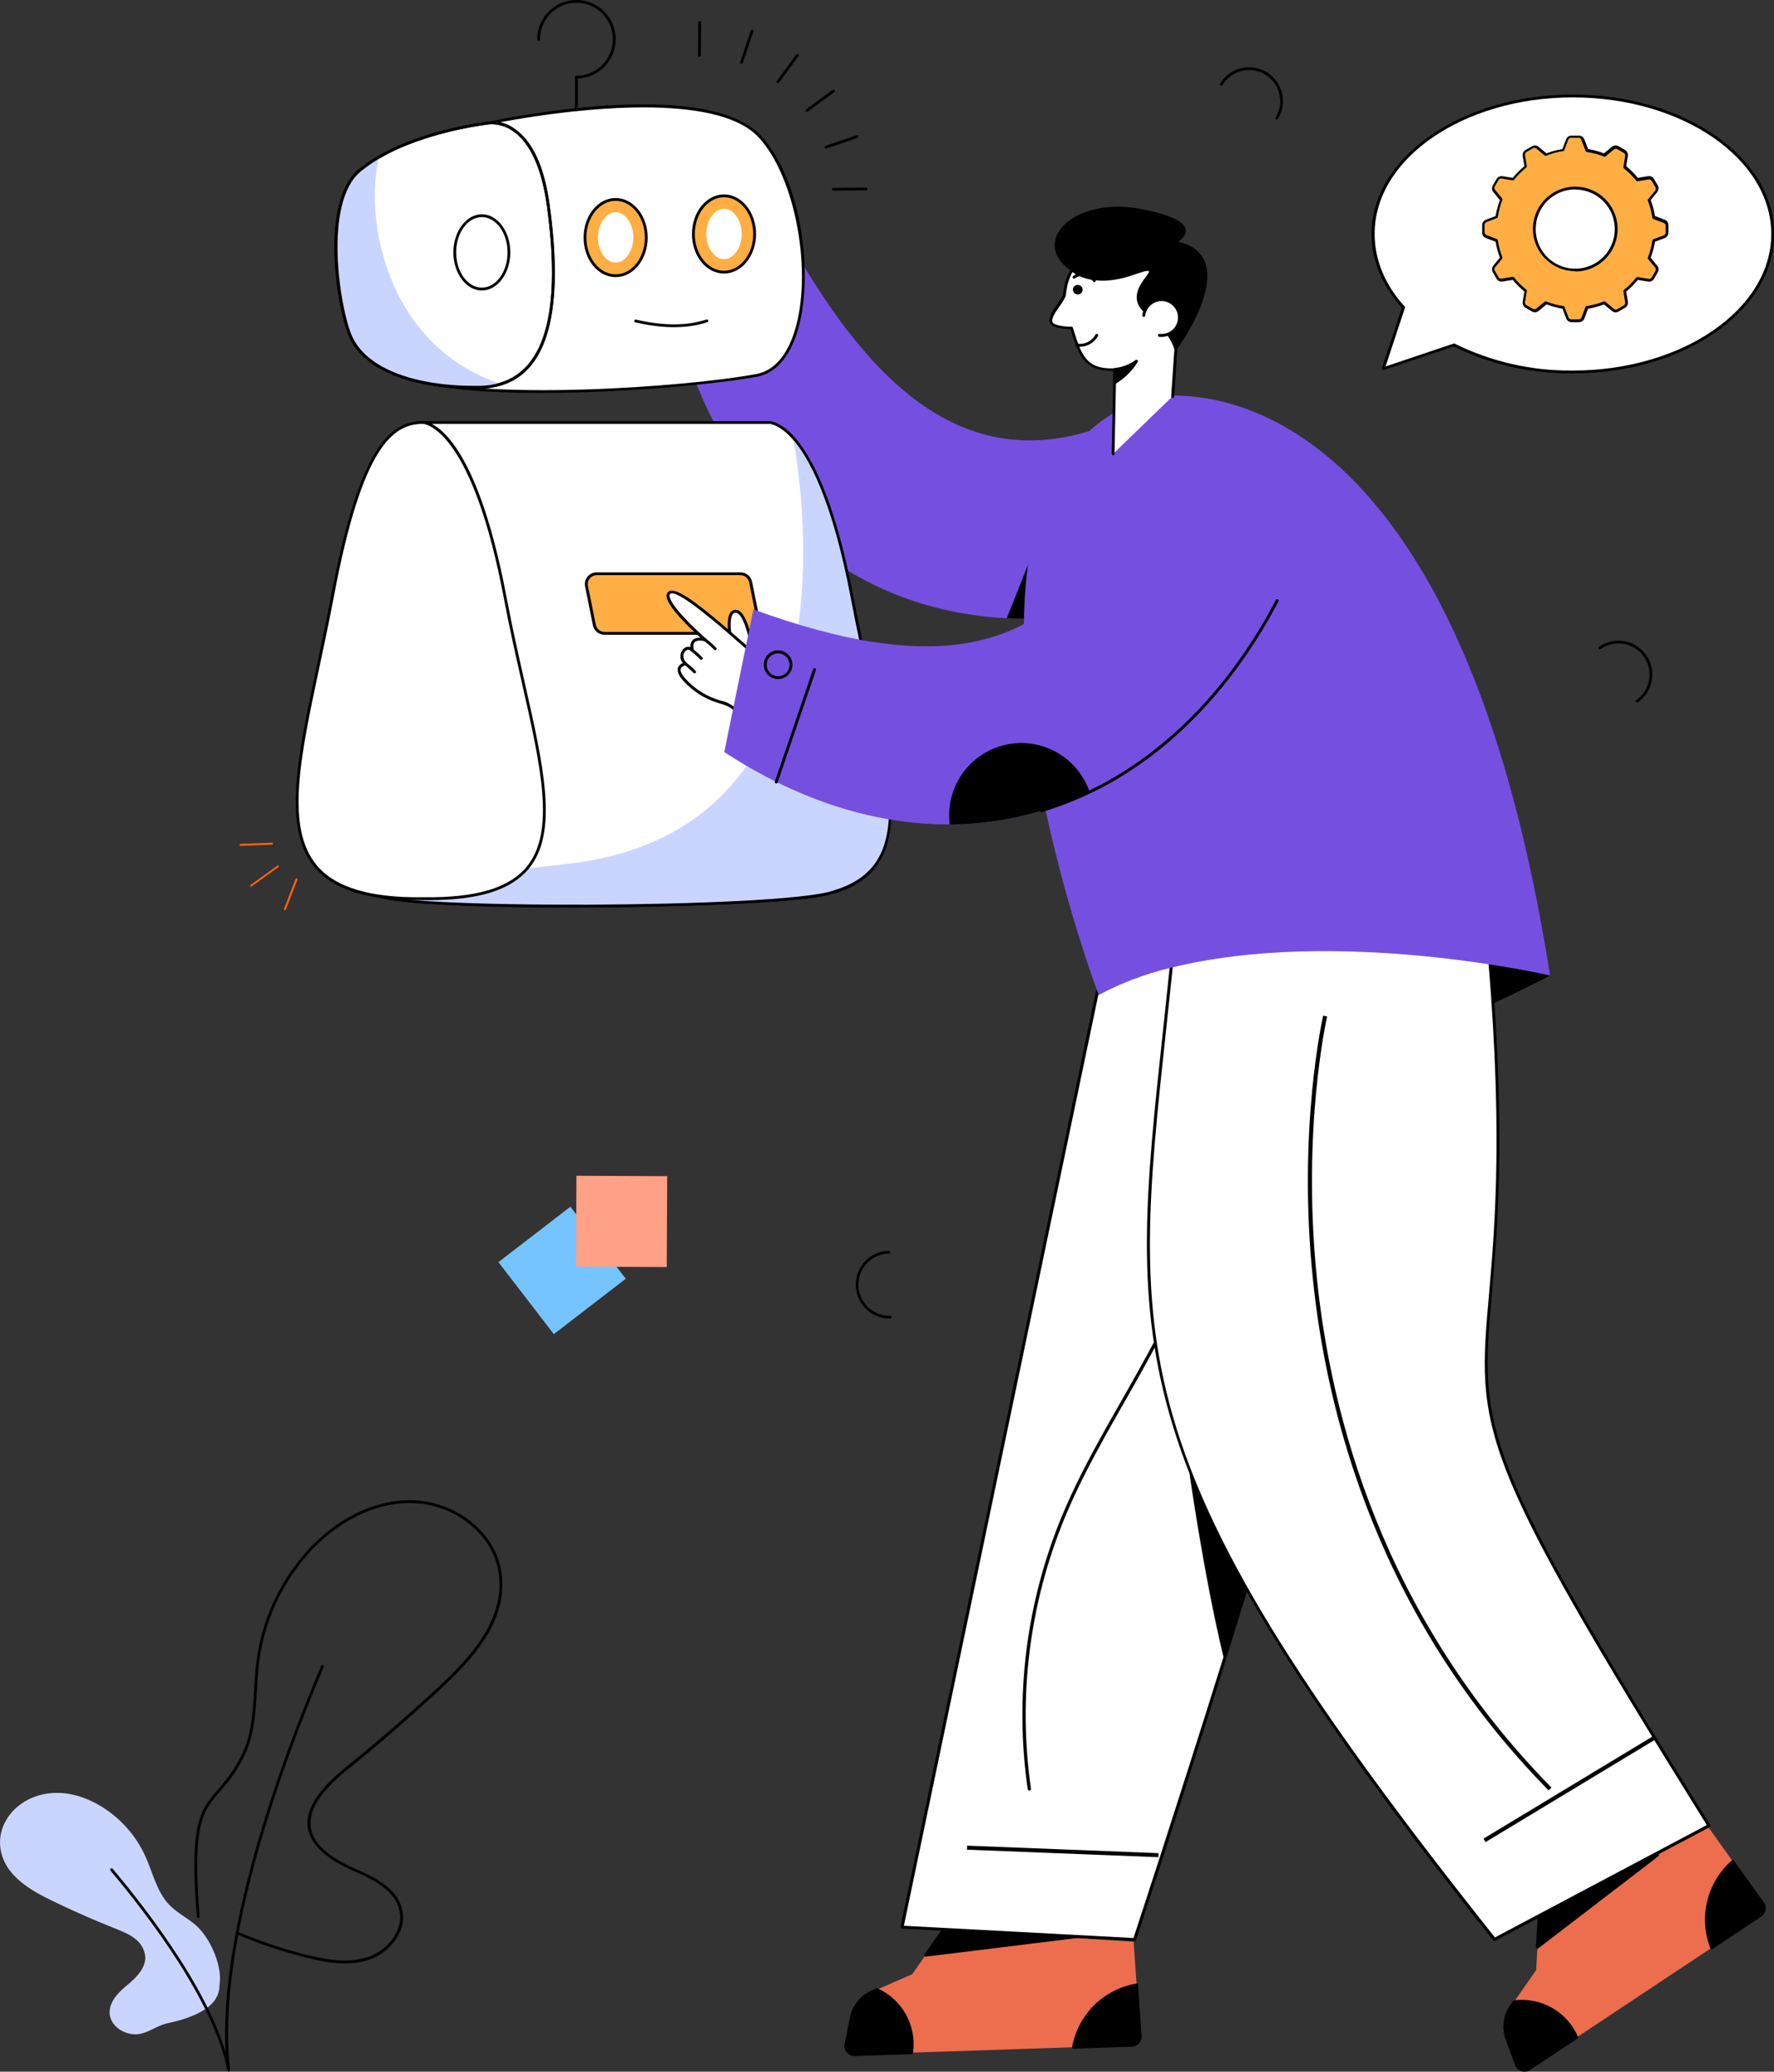 <svg width="479" height="559" viewBox="0 0 479 559" fill="none" xmlns="http://www.w3.org/2000/svg">
<rect x="0" y="0" width="479" height="559" fill="#333333" stroke="none"/>
<g clip-path="url(#clip0_95_988)">
<path d="M478.618 63.14C478.618 83.704 454.468 100.369 424.662 100.369C413.536 100.482 402.539 97.981 392.555 93.066L373.494 99.478L378.964 82.929C373.725 77.2 370.706 70.419 370.706 63.14C370.706 42.575 394.868 25.899 424.662 25.899C454.457 25.899 478.618 42.575 478.618 63.14Z" fill="white"/>
<path d="M424.685 100.751C454.653 100.751 479.046 83.878 479.046 63.14C479.046 42.402 454.676 25.517 424.685 25.517C394.694 25.517 370.324 42.402 370.324 63.14C370.324 70.199 373.158 77.027 378.525 83.021L373.135 99.35C373.111 99.418 373.107 99.491 373.123 99.561C373.139 99.631 373.175 99.695 373.225 99.746C373.276 99.796 373.34 99.832 373.41 99.848C373.48 99.864 373.553 99.86 373.621 99.836L392.52 93.472C402.524 98.383 413.542 100.876 424.685 100.751ZM424.685 26.281C454.225 26.281 478.259 42.819 478.259 63.14C478.259 83.461 454.225 99.987 424.685 99.987C413.617 100.109 402.677 97.619 392.751 92.719C392.658 92.684 392.555 92.684 392.462 92.719L374.118 98.887L379.346 83.068C379.367 83.004 379.371 82.937 379.356 82.871C379.342 82.806 379.31 82.746 379.265 82.697C373.933 76.853 371.169 70.095 371.169 63.163C371.088 42.819 395.122 26.281 424.685 26.281Z" fill="black"/>
<path d="M401.321 59.657L404.155 58.58C404.396 56.996 404.811 55.444 405.393 53.951L403.473 51.637C403.32 51.453 403.228 51.226 403.21 50.988C403.191 50.75 403.246 50.511 403.369 50.306L404.386 48.535C404.501 48.337 404.673 48.177 404.879 48.076C405.084 47.975 405.316 47.937 405.543 47.968L408.539 48.466C409.538 47.205 410.679 46.064 411.939 45.063L411.442 42.066C411.412 41.838 411.451 41.605 411.554 41.399C411.657 41.193 411.819 41.022 412.02 40.909L413.778 39.891C413.983 39.768 414.222 39.713 414.46 39.731C414.698 39.75 414.924 39.842 415.108 39.995L417.421 41.916C418.911 41.326 420.463 40.911 422.048 40.677L423.124 37.842C423.205 37.617 423.355 37.422 423.551 37.285C423.748 37.148 423.983 37.076 424.222 37.078H426.246C426.496 37.064 426.743 37.13 426.952 37.268C427.16 37.406 427.319 37.607 427.403 37.842L428.467 40.677C430.051 40.913 431.604 41.328 433.094 41.916L435.407 39.995C435.591 39.842 435.817 39.75 436.055 39.731C436.293 39.713 436.532 39.768 436.737 39.891L438.564 40.77C438.763 40.885 438.923 41.056 439.024 41.263C439.125 41.469 439.162 41.7 439.131 41.927L438.634 44.925C439.894 45.925 441.035 47.066 442.034 48.327L445.03 47.83C445.257 47.799 445.488 47.836 445.694 47.937C445.9 48.038 446.072 48.198 446.186 48.397L447.193 50.167C447.315 50.373 447.37 50.611 447.352 50.849C447.333 51.087 447.241 51.314 447.089 51.498L445.169 53.812C445.756 55.303 446.171 56.856 446.406 58.441L449.251 59.518C449.477 59.599 449.671 59.749 449.808 59.946C449.945 60.142 450.017 60.377 450.015 60.617V62.758C450.029 63.009 449.961 63.257 449.821 63.466C449.681 63.675 449.477 63.833 449.24 63.915L446.406 64.98C446.173 66.565 445.758 68.118 445.169 69.609L447.089 71.923C447.241 72.107 447.333 72.334 447.352 72.572C447.37 72.811 447.315 73.049 447.193 73.254L446.186 75.025C446.072 75.224 445.9 75.383 445.694 75.484C445.488 75.585 445.257 75.623 445.03 75.592L442.034 75.094C441.038 76.357 439.896 77.499 438.634 78.497L439.131 81.494C439.174 81.73 439.143 81.974 439.042 82.192C438.94 82.41 438.773 82.59 438.564 82.709L436.795 83.716C436.589 83.838 436.351 83.894 436.113 83.875C435.875 83.856 435.648 83.764 435.465 83.612L433.151 81.691C431.662 82.28 430.11 82.695 428.525 82.929L427.461 85.764C427.376 85.999 427.218 86.201 427.01 86.339C426.801 86.476 426.554 86.543 426.304 86.528H424.28C424.04 86.53 423.806 86.458 423.609 86.321C423.412 86.184 423.263 85.99 423.181 85.764L422.106 82.929C420.521 82.694 418.969 82.278 417.479 81.691L415.166 83.612C414.982 83.764 414.756 83.856 414.518 83.875C414.279 83.894 414.041 83.838 413.836 83.716L412.078 82.709C411.867 82.592 411.698 82.412 411.594 82.194C411.49 81.976 411.457 81.731 411.5 81.494L411.997 78.497C410.734 77.499 409.593 76.357 408.596 75.094L405.601 75.592C405.374 75.623 405.142 75.585 404.936 75.484C404.73 75.383 404.559 75.224 404.444 75.025L403.426 73.254C403.304 73.049 403.249 72.811 403.267 72.572C403.286 72.334 403.378 72.107 403.531 71.923L405.45 69.609C404.861 68.118 404.446 66.565 404.213 64.98L401.379 63.915C401.144 63.831 400.943 63.672 400.805 63.464C400.668 63.255 400.601 63.007 400.616 62.758V60.733C400.614 60.504 400.68 60.279 400.805 60.087C400.931 59.896 401.11 59.746 401.321 59.657ZM425.333 72.826C427.52 72.826 429.657 72.177 431.476 70.962C433.294 69.746 434.711 68.018 435.548 65.996C436.385 63.975 436.604 61.75 436.177 59.604C435.751 57.458 434.698 55.487 433.151 53.94C431.605 52.393 429.635 51.339 427.49 50.912C425.345 50.485 423.122 50.704 421.101 51.541C419.081 52.379 417.354 53.797 416.139 55.616C414.924 57.436 414.275 59.574 414.275 61.763C414.275 64.697 415.44 67.511 417.514 69.586C419.588 71.66 422.4 72.826 425.333 72.826Z" fill="#FFAE44"/>
<path d="M424.315 86.933H426.339C426.657 86.931 426.966 86.835 427.228 86.655C427.49 86.476 427.692 86.222 427.808 85.926L428.791 83.299C430.262 83.064 431.704 82.676 433.094 82.142L435.257 83.912C435.501 84.116 435.801 84.24 436.118 84.267C436.434 84.293 436.751 84.222 437.026 84.063L438.784 83.045C439.058 82.884 439.277 82.645 439.413 82.358C439.549 82.071 439.596 81.75 439.548 81.436L439.085 78.67C440.235 77.728 441.289 76.673 442.231 75.522L444.995 75.974C445.308 76.028 445.63 75.985 445.917 75.851C446.205 75.716 446.444 75.497 446.603 75.222L447.621 73.463C447.78 73.188 447.851 72.87 447.824 72.554C447.797 72.237 447.674 71.936 447.47 71.692L445.701 69.528C446.236 68.137 446.624 66.694 446.857 65.223L449.483 64.239C449.779 64.123 450.033 63.921 450.212 63.659C450.391 63.397 450.488 63.087 450.489 62.77V60.744C450.49 60.428 450.395 60.118 450.215 59.857C450.035 59.596 449.78 59.397 449.483 59.286L446.857 58.291C446.618 56.82 446.231 55.378 445.701 53.986L447.47 51.822C447.674 51.578 447.797 51.277 447.824 50.96C447.851 50.644 447.78 50.326 447.621 50.051L446.603 48.292C446.444 48.017 446.205 47.797 445.917 47.663C445.63 47.529 445.308 47.486 444.995 47.54L442.231 47.991C441.292 46.838 440.238 45.783 439.085 44.844L439.548 42.078C439.596 41.764 439.549 41.443 439.413 41.156C439.277 40.869 439.058 40.63 438.784 40.469L437.026 39.451C436.751 39.291 436.434 39.22 436.118 39.247C435.801 39.274 435.501 39.398 435.257 39.601L433.094 41.383C431.704 40.848 430.262 40.46 428.791 40.226L427.796 37.599C427.685 37.303 427.486 37.047 427.226 36.867C426.965 36.687 426.656 36.591 426.339 36.592H424.315C423.998 36.591 423.689 36.687 423.429 36.867C423.168 37.047 422.969 37.303 422.858 37.599L421.863 40.226C420.396 40.459 418.957 40.847 417.572 41.383L415.432 39.613C415.188 39.409 414.888 39.286 414.571 39.259C414.255 39.232 413.937 39.303 413.663 39.462L411.905 40.481C411.631 40.642 411.412 40.881 411.276 41.168C411.14 41.454 411.093 41.775 411.141 42.089L411.604 44.855C410.454 45.798 409.4 46.852 408.458 48.003L405.694 47.552C405.381 47.499 405.06 47.542 404.773 47.677C404.485 47.811 404.246 48.03 404.086 48.304L403.068 50.063C402.909 50.338 402.838 50.655 402.865 50.972C402.892 51.288 403.015 51.589 403.218 51.834L404.988 53.997C404.458 55.39 404.071 56.832 403.831 58.302L401.206 59.298C400.909 59.409 400.654 59.608 400.474 59.869C400.294 60.129 400.198 60.439 400.2 60.756V62.758C400.201 63.075 400.298 63.386 400.477 63.648C400.656 63.91 400.91 64.112 401.206 64.228L403.831 65.211C404.071 66.682 404.458 68.124 404.988 69.516L403.218 71.68C403.015 71.924 402.892 72.225 402.865 72.542C402.838 72.859 402.909 73.176 403.068 73.451L404.086 75.21C404.246 75.484 404.485 75.703 404.773 75.837C405.06 75.971 405.381 76.015 405.694 75.962L408.458 75.511C409.397 76.664 410.451 77.719 411.604 78.659L411.141 81.424C411.093 81.738 411.14 82.059 411.276 82.346C411.412 82.633 411.631 82.872 411.905 83.033L413.663 84.051C413.937 84.211 414.255 84.282 414.571 84.255C414.888 84.228 415.188 84.105 415.432 83.901L417.595 82.13C418.987 82.66 420.428 83.048 421.898 83.288L422.892 85.915C423 86.208 423.193 86.462 423.446 86.644C423.7 86.826 424.003 86.926 424.315 86.933ZM433.024 81.355C431.534 81.939 429.982 82.35 428.398 82.582C428.331 82.592 428.267 82.62 428.215 82.662C428.162 82.705 428.121 82.761 428.097 82.825L427.033 85.66C426.973 85.81 426.869 85.939 426.735 86.03C426.601 86.121 426.443 86.169 426.281 86.169H424.257C424.095 86.169 423.937 86.121 423.803 86.03C423.669 85.939 423.566 85.81 423.505 85.66L422.441 82.825C422.417 82.761 422.377 82.705 422.324 82.662C422.271 82.62 422.208 82.592 422.141 82.582C420.556 82.352 419.004 81.941 417.514 81.355C417.455 81.325 417.39 81.309 417.323 81.309C417.257 81.309 417.192 81.325 417.133 81.355L414.819 83.276C414.694 83.378 414.541 83.44 414.381 83.455C414.22 83.469 414.058 83.435 413.917 83.357L412.159 82.339C412.019 82.258 411.907 82.135 411.838 81.988C411.77 81.841 411.749 81.677 411.777 81.517L412.263 78.531C412.276 78.463 412.27 78.392 412.245 78.327C412.221 78.262 412.179 78.204 412.124 78.161C410.89 77.181 409.773 76.063 408.793 74.828C408.75 74.773 408.693 74.731 408.628 74.707C408.562 74.683 408.492 74.676 408.423 74.689L405.439 75.175C405.28 75.204 405.115 75.183 404.968 75.115C404.821 75.046 404.699 74.934 404.618 74.793L403.6 73.034C403.522 72.893 403.488 72.731 403.503 72.57C403.517 72.41 403.579 72.257 403.681 72.132L405.601 69.817C405.642 69.763 405.668 69.7 405.678 69.634C405.689 69.567 405.682 69.499 405.659 69.435C405.074 67.945 404.662 66.391 404.433 64.806C404.423 64.739 404.395 64.675 404.352 64.623C404.31 64.57 404.254 64.529 404.19 64.505L401.356 63.441C401.206 63.381 401.077 63.277 400.987 63.143C400.896 63.009 400.847 62.85 400.847 62.688V60.663C400.847 60.501 400.896 60.343 400.987 60.209C401.077 60.075 401.206 59.971 401.356 59.911L404.19 58.846C404.254 58.822 404.31 58.782 404.352 58.729C404.395 58.676 404.423 58.613 404.433 58.546C404.668 56.962 405.079 55.409 405.659 53.917C405.681 53.853 405.687 53.785 405.677 53.718C405.667 53.652 405.641 53.589 405.601 53.535L403.681 51.22C403.579 51.095 403.517 50.942 403.503 50.781C403.488 50.62 403.522 50.459 403.6 50.317L404.618 48.558C404.699 48.418 404.821 48.306 404.968 48.237C405.115 48.169 405.28 48.148 405.439 48.176L408.435 48.663C408.502 48.675 408.57 48.668 408.633 48.643C408.697 48.619 408.752 48.577 408.793 48.524C409.779 47.294 410.896 46.177 412.124 45.191C412.179 45.148 412.221 45.09 412.245 45.025C412.27 44.96 412.276 44.889 412.263 44.821L411.777 41.835C411.749 41.675 411.77 41.511 411.838 41.363C411.907 41.216 412.019 41.094 412.159 41.013L413.917 39.995C414.058 39.917 414.22 39.883 414.381 39.897C414.541 39.911 414.694 39.974 414.819 40.076L417.133 41.997C417.191 42.028 417.257 42.045 417.323 42.045C417.39 42.045 417.455 42.028 417.514 41.997C418.981 41.414 420.51 41.003 422.071 40.77C422.14 40.764 422.205 40.738 422.259 40.694C422.312 40.651 422.352 40.593 422.372 40.527L423.436 37.692C423.496 37.541 423.6 37.413 423.734 37.322C423.868 37.231 424.026 37.182 424.188 37.182H426.212C426.374 37.182 426.532 37.231 426.666 37.322C426.8 37.413 426.904 37.541 426.964 37.692L428.155 40.77C428.175 40.836 428.215 40.894 428.268 40.937C428.322 40.981 428.387 41.007 428.456 41.013C430.04 41.243 431.592 41.654 433.082 42.24C433.141 42.27 433.207 42.286 433.273 42.286C433.339 42.286 433.405 42.27 433.464 42.24L435.777 40.319C435.902 40.217 436.055 40.155 436.216 40.14C436.377 40.126 436.538 40.16 436.679 40.238L438.437 41.256C438.578 41.337 438.69 41.459 438.758 41.606C438.827 41.753 438.848 41.918 438.819 42.078L438.333 45.075C438.321 45.142 438.328 45.211 438.352 45.274C438.377 45.337 438.418 45.392 438.472 45.434C439.704 46.42 440.825 47.537 441.815 48.767C441.855 48.821 441.91 48.864 441.974 48.888C442.037 48.913 442.106 48.919 442.173 48.906L445.157 48.42C445.317 48.391 445.481 48.412 445.628 48.48C445.775 48.549 445.898 48.661 445.978 48.801L446.996 50.56C447.074 50.702 447.108 50.863 447.094 51.024C447.079 51.185 447.017 51.338 446.915 51.463L444.995 53.778C444.956 53.832 444.93 53.895 444.92 53.962C444.909 54.028 444.916 54.096 444.937 54.16C445.517 55.652 445.928 57.205 446.164 58.789C446.174 58.856 446.201 58.919 446.244 58.972C446.287 59.025 446.343 59.066 446.406 59.09L449.24 60.154C449.393 60.211 449.526 60.314 449.619 60.448C449.712 60.583 449.761 60.742 449.761 60.906V62.758C449.761 62.922 449.712 63.081 449.619 63.216C449.526 63.35 449.393 63.453 449.24 63.51L446.406 64.575C446.343 64.599 446.287 64.639 446.244 64.692C446.201 64.745 446.174 64.808 446.164 64.876C445.934 66.461 445.523 68.014 444.937 69.505C444.915 69.568 444.908 69.636 444.918 69.703C444.928 69.77 444.955 69.833 444.995 69.886L446.915 72.201C447.017 72.326 447.079 72.479 447.094 72.64C447.108 72.801 447.074 72.962 446.996 73.104L445.978 74.863C445.899 75.004 445.777 75.118 445.629 75.186C445.482 75.255 445.317 75.275 445.157 75.245L442.173 74.759C442.105 74.746 442.034 74.752 441.969 74.776C441.904 74.801 441.846 74.843 441.803 74.897C440.824 76.132 439.706 77.251 438.472 78.231C438.417 78.274 438.375 78.331 438.351 78.396C438.327 78.461 438.32 78.532 438.333 78.601L438.819 81.586C438.848 81.746 438.827 81.911 438.758 82.058C438.69 82.205 438.578 82.327 438.437 82.408L436.679 83.427C436.538 83.505 436.377 83.538 436.216 83.524C436.055 83.51 435.902 83.447 435.777 83.346L433.464 81.424C433.405 81.372 433.332 81.338 433.254 81.326C433.176 81.314 433.097 81.324 433.024 81.355ZM425.333 73.254C427.595 73.254 429.807 72.583 431.688 71.325C433.569 70.068 435.035 68.28 435.901 66.189C436.767 64.098 436.993 61.796 436.552 59.576C436.111 57.356 435.021 55.317 433.421 53.716C431.822 52.115 429.783 51.025 427.565 50.584C425.346 50.142 423.046 50.368 420.955 51.235C418.865 52.101 417.079 53.568 415.822 55.45C414.565 57.332 413.894 59.545 413.894 61.809C413.915 64.83 415.13 67.721 417.273 69.85C419.416 71.979 422.313 73.173 425.333 73.173V73.254ZM425.333 51.139C427.445 51.139 429.509 51.766 431.265 52.94C433.021 54.114 434.389 55.783 435.197 57.736C436.005 59.688 436.215 61.836 435.802 63.909C435.39 65.981 434.372 67.884 432.878 69.378C431.383 70.871 429.48 71.887 427.409 72.298C425.337 72.709 423.19 72.496 421.24 71.686C419.289 70.875 417.623 69.504 416.451 67.746C415.279 65.988 414.655 63.922 414.657 61.809C414.654 60.404 414.928 59.012 415.463 57.712C415.998 56.413 416.784 55.232 417.775 54.237C418.767 53.242 419.945 52.452 421.241 51.912C422.538 51.373 423.928 51.094 425.333 51.093V51.139Z" fill="black"/>
<path d="M99.85 528.738C105.067 526.909 109.913 521.285 108.629 515.406C107.473 509.921 101.967 506.866 96.242 504.389C80.153 497.446 80.049 488.604 93.929 477.425C102.291 470.678 110.526 463.538 118.403 456.259C127.239 448.077 137.568 437.419 135.335 423.856C133.589 413.371 122.971 405.004 111.151 404.808C100.984 404.634 90.459 409.865 82.339 419.134C75.192 427.344 70.632 437.487 69.235 448.285C68.148 456.884 69.027 466.165 65.117 473.814C57.264 489.171 50.243 481.684 53.146 517.2C53.158 517.3 53.208 517.392 53.285 517.457C53.363 517.521 53.462 517.554 53.563 517.547C53.663 517.535 53.755 517.486 53.819 517.408C53.884 517.331 53.916 517.231 53.91 517.13C51.053 481.892 57.808 489.773 65.8 474.162C69.802 466.327 68.9 456.965 69.987 448.378C71.371 437.73 75.869 427.729 82.918 419.632C90.875 410.536 101.181 405.421 111.139 405.571C122.601 405.756 132.895 413.845 134.572 423.983C136.746 437.048 126.568 447.614 117.882 455.669C105.333 467.241 96.265 474.428 93.188 476.997C77.99 489.252 80.558 498.394 95.918 505.049C101.458 507.456 106.732 510.384 107.854 515.533C109.011 521.007 104.488 526.261 99.573 527.974C94.241 529.837 88.273 528.807 83.137 527.557C76.647 525.966 70.299 523.841 64.157 521.204C64.112 521.183 64.063 521.172 64.013 521.17C63.963 521.169 63.913 521.178 63.867 521.196C63.82 521.214 63.778 521.242 63.742 521.277C63.707 521.313 63.679 521.355 63.66 521.401C63.639 521.446 63.628 521.496 63.626 521.545C63.625 521.595 63.634 521.645 63.652 521.692C63.67 521.738 63.698 521.78 63.733 521.816C63.768 521.851 63.81 521.88 63.857 521.898C70.035 524.554 76.422 526.694 82.952 528.298C88.527 529.687 94.472 530.612 99.85 528.738Z" fill="black"/>
<path d="M61.728 558.491C61.828 558.479 61.918 558.429 61.981 558.351C62.044 558.273 62.074 558.174 62.064 558.074C58.397 524.514 76.371 475.828 87.417 449.767C87.456 449.674 87.457 449.571 87.42 449.478C87.383 449.384 87.311 449.31 87.22 449.269C87.125 449.23 87.018 449.23 86.923 449.269C86.828 449.308 86.752 449.383 86.711 449.477C75.642 475.596 57.622 524.456 61.266 558.155C61.273 558.208 61.29 558.259 61.318 558.305C61.345 558.351 61.381 558.391 61.425 558.422C61.468 558.454 61.517 558.476 61.569 558.488C61.622 558.5 61.676 558.501 61.728 558.491Z" fill="black"/>
<path d="M45.223 545.935C42.135 546.606 39.51 549.036 36.341 548.921C33.171 548.805 29.887 546.606 29.621 543.412C29.355 540.218 31.934 537.626 34.386 535.612C36.838 533.598 39.429 530.983 39.221 527.858C39.102 526.888 38.781 525.953 38.276 525.115C37.772 524.278 37.097 523.556 36.294 522.998C33.299 520.683 29.424 520.267 14.446 513.057C8.108 510.014 1.11 506.044 0.104 498.626C-1.307 488.211 12.191 478.085 27.481 487.517C32.655 490.718 36.762 495.387 39.278 500.929C41.291 505.396 42.332 510.511 45.755 514.029C48.069 516.459 51.4 517.86 53.736 520.313C57.206 523.981 59.97 530.728 59.311 535.265C59.091 536.85 60.12 542.752 45.223 545.935Z" fill="#CAD5FF"/>
<path d="M61.786 558.988C61.836 558.979 61.883 558.959 61.925 558.931C61.967 558.903 62.003 558.867 62.031 558.825C62.059 558.783 62.078 558.737 62.088 558.687C62.097 558.638 62.097 558.586 62.087 558.537C58.49 539.766 40.69 516.459 30.407 504.239C30.334 504.169 30.237 504.13 30.136 504.13C30.034 504.13 29.937 504.169 29.864 504.239C29.828 504.274 29.799 504.317 29.78 504.363C29.76 504.41 29.75 504.46 29.75 504.511C29.75 504.561 29.76 504.611 29.78 504.658C29.799 504.705 29.828 504.747 29.864 504.783C40.1 516.945 57.819 540.137 61.393 558.722C61.419 558.805 61.472 558.876 61.543 558.924C61.615 558.972 61.7 558.995 61.786 558.988Z" fill="black"/>
<path d="M184.109 92.43C198.556 139.553 231.924 164.793 271.792 166.818C277.193 167.09 282.606 166.951 287.985 166.402C300.658 165.033 313.063 161.825 324.812 156.877L314.495 106.873C269.525 134.485 239.916 111.339 214.76 67.919L184.109 92.43Z" fill="#7550E0"/>
<path d="M101.4 240.975C101.4 246.032 212.435 245.326 225.019 240.697C225.061 240.707 225.105 240.707 225.146 240.697C250.789 233.152 238.02 203.457 230.12 161.506C225.146 135.121 218.854 123.317 214.124 118.086C211.244 114.904 208.954 114.163 207.901 114.047H113.556C113.556 114.279 114.031 109.465 101.4 240.975Z" fill="white"/>
<path d="M154.766 244.875C164.76 244.875 215.882 244.458 225.146 241.045C225.196 241.057 225.247 241.057 225.297 241.045C246.497 234.772 241.721 213.201 235.093 183.344C233.555 176.4 231.959 169.167 230.467 161.437C225.378 134.485 218.901 122.854 214.378 117.832C211.244 114.36 208.815 113.77 207.913 113.677H113.556C113.461 113.677 113.369 113.712 113.298 113.777C113.227 113.841 113.183 113.929 113.175 114.024C101.608 234.379 100.972 240.906 100.972 241.033C100.975 241.157 101.005 241.278 101.062 241.388C101.118 241.498 101.198 241.595 101.296 241.669C103.818 243.822 128.153 244.875 154.766 244.875ZM207.901 114.372C208.503 114.441 210.804 114.927 213.846 118.283C218.311 123.224 224.695 134.739 229.75 161.518C231.207 169.272 232.803 176.47 234.376 183.448C241.154 214.023 245.63 234.217 225.054 240.269L224.938 240.327C210.735 245.176 103.367 245.349 101.805 240.963C114.597 107.879 113.95 114.626 113.973 114.372H207.901Z" fill="black"/>
<path d="M101.4 240.975C101.4 246.032 212.435 245.326 225.019 240.697C225.061 240.707 225.105 240.707 225.146 240.697C250.789 233.152 238.02 203.457 230.12 161.506C225.146 135.121 218.854 123.317 214.124 118.086C217.281 135.237 229.935 224.368 153.54 233.048C131.657 235.536 114.655 237.746 101.493 239.991L101.4 240.975Z" fill="#CAD5FF"/>
<path d="M154.766 244.875C164.76 244.875 215.882 244.458 225.146 241.045C225.196 241.057 225.247 241.057 225.297 241.045C246.497 234.772 241.721 213.201 235.093 183.344C233.555 176.4 231.959 169.167 230.467 161.437C225.378 134.485 218.901 122.854 214.378 117.832C211.244 114.36 208.815 113.77 207.913 113.677H113.556C113.461 113.677 113.369 113.712 113.298 113.777C113.227 113.841 113.183 113.929 113.175 114.024C101.608 234.379 100.972 240.906 100.972 241.033C100.975 241.157 101.005 241.278 101.062 241.388C101.118 241.498 101.198 241.595 101.296 241.669C103.818 243.822 128.153 244.875 154.766 244.875ZM207.901 114.372C208.503 114.441 210.804 114.927 213.846 118.283C218.311 123.224 224.695 134.739 229.75 161.518C231.207 169.272 232.803 176.47 234.376 183.448C241.154 214.023 245.63 234.217 225.054 240.269L224.938 240.327C210.735 245.176 103.367 245.349 101.805 240.963C114.597 107.879 113.95 114.626 113.973 114.372H207.901Z" fill="black"/>
<path d="M114.227 242.491C162.608 243.128 145.722 210.655 136.446 161.483C128.442 119.047 117.014 114.325 114.227 114.036C106.697 114.036 97.757 118.457 89.765 160.905C80.477 210.065 65.834 243.128 114.227 242.491Z" fill="white"/>
<path d="M115.65 242.884C129.46 242.884 138.146 240.119 142.911 234.228C150.811 224.449 146.786 206.72 141.697 184.258C140.054 176.99 138.342 169.48 136.816 161.367C128.511 117.311 116.575 113.851 114.273 113.608C105.946 113.608 97.202 119.324 89.406 160.777C88.145 167.466 86.792 173.785 85.497 179.895C80.315 204.197 76.244 223.35 84.837 233.846C90.042 240.2 99.399 243.104 114.239 242.873L115.65 242.884ZM114.227 114.372C115.546 114.51 127.678 117.056 136.064 161.506C137.602 169.607 139.302 177.152 140.956 184.431C145.999 206.685 149.989 224.264 142.321 233.742C137.544 239.644 128.604 242.294 114.239 242.109C99.827 242.294 90.401 239.436 85.427 233.36C77.053 223.153 81.113 204.14 86.237 180.057C87.544 173.947 88.886 167.617 90.158 160.928C97.838 120.007 106.27 114.372 114.227 114.372Z" fill="black"/>
<path d="M109.115 101.792C130.211 108.897 186.828 104.581 204.327 101.271C221.827 97.962 220.115 52.968 205.125 36.812C190.136 20.657 131.831 33.225 131.831 33.225C131.831 33.225 88.007 94.698 109.115 101.792Z" fill="white"/>
<path d="M146.045 106.027C169.27 106.027 194.623 103.493 204.397 101.653C209.197 100.751 212.898 96.735 215.107 90.081C219.942 75.395 216.761 48.813 205.403 36.581C190.367 20.448 134.132 32.368 131.75 32.889C131.703 32.897 131.658 32.914 131.618 32.94C131.579 32.966 131.545 33 131.518 33.039C130.154 34.949 98.185 80.082 103.598 96.758C103.986 98.015 104.674 99.159 105.603 100.091C106.532 101.023 107.674 101.714 108.93 102.104C117.466 105.009 131.333 106.027 146.045 106.027ZM173.804 28.978C186.747 28.978 199.111 30.864 204.859 37.078C214.887 47.876 219.606 74.006 214.401 89.826C212.285 96.225 208.792 100.068 204.281 100.912C185.37 104.477 129.864 108.377 109.254 101.445C108.093 101.089 107.037 100.452 106.182 99.59C105.326 98.728 104.697 97.667 104.35 96.503C99.191 80.591 130.211 36.233 132.108 33.572C133.994 33.155 154.523 28.978 173.781 28.978H173.804Z" fill="black"/>
<path d="M94.657 90.728C97.826 98.031 108.641 104.731 129.356 104.5C131.373 104.5 133.38 104.203 135.312 103.621C150.267 98.992 151.112 77.004 148.035 55.143C144.623 30.632 131.842 33.225 131.842 33.225C131.842 33.225 109.508 35.632 97.051 46.047C86.723 54.657 91.477 83.426 94.657 90.728Z" fill="white"/>
<path d="M128.326 104.893H129.309C131.359 104.891 133.397 104.587 135.358 103.991C147.989 100.126 152.361 83.681 148.37 55.097C146.971 45.04 143.86 38.236 139.117 34.88C137.016 33.267 134.368 32.54 131.738 32.854C131.599 32.854 114.609 34.764 102.083 42.112C100.216 43.183 98.444 44.41 96.785 45.781C86.306 54.553 90.875 83.056 94.299 90.914C98.127 99.686 110.815 104.893 128.326 104.893ZM132.849 33.526C134.963 33.561 137.013 34.257 138.713 35.516C143.189 38.699 146.265 45.503 147.619 55.19C151.551 83.346 147.352 99.512 135.139 103.25C133.246 103.829 131.277 104.121 129.298 104.118H128.315C111.116 104.118 98.705 99.084 95.004 90.567C91.743 83.091 87.266 54.692 97.317 46.337C98.939 44.992 100.673 43.788 102.499 42.737C114.886 35.481 131.727 33.607 131.889 33.584C132.207 33.54 132.528 33.521 132.849 33.526Z" fill="black"/>
<path d="M157.959 64.112C157.959 69.794 161.66 74.4 166.229 74.4C170.797 74.4 174.499 69.771 174.499 64.112C174.499 58.453 170.786 53.812 166.229 53.812C161.672 53.812 157.959 58.418 157.959 64.112Z" fill="#FFAE44"/>
<path d="M166.228 74.782C170.994 74.782 174.88 70.002 174.88 64.112C174.88 58.221 170.994 53.43 166.228 53.43C161.463 53.43 157.577 58.221 157.577 64.112C157.577 70.002 161.452 74.782 166.228 74.782ZM166.228 54.194C170.577 54.194 174.117 58.638 174.117 64.112C174.117 69.586 170.577 74.018 166.228 74.018C161.88 74.018 158.329 69.574 158.329 64.112C158.329 58.65 161.88 54.194 166.228 54.194Z" fill="black"/>
<path d="M166.229 70.859C168.819 70.859 171.005 67.746 171.005 64.065C171.005 60.385 168.819 57.261 166.229 57.261C163.638 57.261 161.452 60.374 161.452 64.065C161.452 67.757 163.638 70.859 166.229 70.859Z" fill="white"/>
<path d="M187.221 63.151C187.221 68.834 190.922 73.428 195.491 73.428C200.06 73.428 203.761 68.799 203.761 63.151C203.761 57.504 200.048 52.84 195.491 52.84C190.934 52.84 187.221 57.446 187.221 63.151Z" fill="#FFAE44"/>
<path d="M195.491 73.81C200.256 73.81 204.143 69.03 204.143 63.151C204.143 57.273 200.256 52.458 195.491 52.458C190.726 52.458 186.84 57.249 186.84 63.151C186.84 69.053 190.714 73.81 195.491 73.81ZM195.491 53.222C199.84 53.222 203.379 57.678 203.379 63.151C203.379 68.625 199.84 73.046 195.491 73.046C191.142 73.046 187.603 68.602 187.603 63.151C187.603 57.701 191.142 53.222 195.491 53.222Z" fill="black"/>
<path d="M195.491 69.933C198.082 69.933 200.268 66.832 200.268 63.151C200.268 59.471 198.082 56.335 195.491 56.335C192.9 56.335 190.714 59.46 190.714 63.151C190.714 66.843 192.9 69.933 195.491 69.933Z" fill="white"/>
<path d="M155.646 29.961C155.747 29.961 155.844 29.921 155.916 29.849C155.987 29.778 156.027 29.681 156.027 29.579V20.807C156.027 20.706 155.987 20.609 155.916 20.537C155.844 20.466 155.747 20.425 155.646 20.425C155.544 20.425 155.447 20.466 155.376 20.537C155.304 20.609 155.264 20.706 155.264 20.807V29.579C155.264 29.63 155.274 29.679 155.293 29.726C155.312 29.772 155.34 29.814 155.376 29.849C155.411 29.885 155.453 29.913 155.5 29.932C155.546 29.951 155.596 29.961 155.646 29.961Z" fill="black"/>
<path d="M155.634 21.189C157.73 21.192 159.78 20.572 161.524 19.408C163.268 18.244 164.628 16.588 165.432 14.651C166.235 12.713 166.446 10.581 166.037 8.524C165.629 6.466 164.62 4.576 163.137 3.093C161.655 1.61 159.766 0.6 157.71 0.192C155.653 -0.217 153.522 -0.006 151.586 0.798C149.65 1.601 147.995 2.962 146.832 4.707C145.668 6.452 145.049 8.503 145.051 10.6C145.051 10.702 145.091 10.799 145.163 10.87C145.234 10.942 145.332 10.982 145.433 10.982C145.483 10.984 145.534 10.975 145.581 10.957C145.628 10.938 145.67 10.91 145.706 10.874C145.742 10.838 145.77 10.796 145.789 10.748C145.807 10.701 145.816 10.651 145.814 10.6C145.812 8.654 146.387 6.75 147.466 5.131C148.546 3.512 150.081 2.249 151.878 1.503C153.675 0.757 155.653 0.561 157.561 0.941C159.469 1.32 161.222 2.257 162.597 3.633C163.973 5.01 164.91 6.763 165.288 8.673C165.667 10.582 165.472 12.561 164.726 14.359C163.981 16.157 162.719 17.693 161.1 18.773C159.482 19.853 157.579 20.428 155.634 20.425C155.533 20.425 155.436 20.466 155.364 20.537C155.293 20.609 155.252 20.706 155.252 20.807C155.252 20.909 155.293 21.006 155.364 21.078C155.436 21.149 155.533 21.189 155.634 21.189Z" fill="black"/>
<path d="M190.807 86.597C185.024 88.484 178.5 88.183 171.607 86.597H190.807Z" fill="white"/>
<path d="M190.934 86.956C190.987 86.945 191.037 86.923 191.081 86.892C191.125 86.86 191.162 86.819 191.189 86.772C191.216 86.725 191.233 86.673 191.238 86.619C191.244 86.565 191.237 86.511 191.22 86.459C191.203 86.408 191.175 86.361 191.137 86.321C191.1 86.281 191.055 86.25 191.005 86.229C190.955 86.208 190.901 86.198 190.847 86.2C190.793 86.201 190.74 86.215 190.691 86.239C185.394 87.951 179.125 87.951 171.688 86.239C171.593 86.225 171.497 86.248 171.419 86.302C171.34 86.355 171.284 86.437 171.263 86.529C171.241 86.622 171.255 86.72 171.301 86.803C171.348 86.886 171.424 86.949 171.514 86.979C177.899 88.437 184.677 88.993 190.934 86.956Z" fill="black"/>
<path d="M305.635 551.871L246.139 553.873L230.779 554.383C230.433 554.389 230.09 554.318 229.776 554.175C229.461 554.031 229.182 553.819 228.96 553.554C228.739 553.289 228.579 552.977 228.493 552.641C228.408 552.306 228.398 551.956 228.466 551.617L229.854 544.546C230.168 542.971 230.858 541.495 231.865 540.244C232.872 538.992 234.166 538.003 235.637 537.359L236.793 536.85L246.301 532.707L254.732 520.672L306.098 523.935C306.271 526.551 305.438 514.504 307.867 549.395C307.889 549.705 307.848 550.017 307.747 550.312C307.646 550.606 307.486 550.877 307.278 551.108C307.069 551.339 306.816 551.526 306.534 551.657C306.252 551.788 305.946 551.861 305.635 551.871Z" fill="#ED6D4F"/>
<path d="M305.635 551.871L289.871 552.404C290.643 548.196 292.691 544.328 295.737 541.326C298.783 538.324 302.679 536.333 306.896 535.624L307.856 549.395C307.878 549.704 307.837 550.015 307.737 550.309C307.636 550.603 307.478 550.873 307.27 551.104C307.063 551.335 306.812 551.522 306.531 551.654C306.25 551.786 305.945 551.86 305.635 551.871Z" fill="black"/>
<path d="M289.87 552.797L305.647 552.265C306.01 552.253 306.367 552.169 306.697 552.015C307.026 551.862 307.321 551.644 307.565 551.374C307.808 551.104 307.994 550.787 308.111 550.443C308.229 550.099 308.276 549.734 308.249 549.372L307.289 535.601C307.285 535.545 307.269 535.491 307.243 535.442C307.218 535.393 307.182 535.349 307.138 535.315C307.095 535.28 307.045 535.254 306.991 535.24C306.937 535.225 306.881 535.222 306.826 535.23C302.528 535.95 298.555 537.978 295.45 541.039C292.346 544.1 290.26 548.044 289.477 552.334C289.469 552.391 289.473 552.449 289.489 552.505C289.505 552.56 289.532 552.611 289.569 552.655C289.607 552.698 289.653 552.734 289.705 552.758C289.757 552.783 289.813 552.796 289.87 552.797ZM306.526 536.075L307.463 549.395C307.48 549.651 307.446 549.908 307.362 550.151C307.278 550.393 307.147 550.617 306.975 550.808C306.804 550.999 306.596 551.153 306.364 551.262C306.132 551.371 305.88 551.433 305.624 551.443L290.356 551.964C291.177 548.012 293.151 544.392 296.03 541.563C298.908 538.735 302.561 536.825 306.526 536.075Z" fill="black"/>
<path d="M246.139 553.873L230.779 554.383C230.433 554.389 230.091 554.318 229.776 554.175C229.461 554.031 229.183 553.819 228.961 553.554C228.739 553.289 228.579 552.977 228.493 552.641C228.408 552.306 228.398 551.956 228.466 551.617L229.854 544.546C230.168 542.971 230.858 541.495 231.865 540.244C232.872 538.992 234.166 538.003 235.637 537.359L236.794 536.85C239.988 538.287 242.628 540.726 244.314 543.797C246 546.868 246.64 550.405 246.139 553.873Z" fill="black"/>
<path d="M230.698 554.788H230.791L246.151 554.278C246.245 554.276 246.336 554.24 246.406 554.176C246.476 554.112 246.521 554.025 246.532 553.931C247.037 550.379 246.374 546.759 244.645 543.616C242.916 540.473 240.213 537.977 236.944 536.503C236.893 536.48 236.838 536.468 236.782 536.468C236.726 536.468 236.671 536.48 236.62 536.503L235.463 537.012C233.93 537.676 232.581 538.704 231.533 540.006C230.485 541.309 229.77 542.847 229.449 544.488L228.05 551.559C227.975 551.95 227.987 552.353 228.086 552.739C228.184 553.126 228.366 553.486 228.619 553.794C228.871 554.102 229.188 554.35 229.548 554.522C229.907 554.694 230.3 554.784 230.698 554.788ZM245.792 553.434L230.756 553.943C230.466 553.95 230.178 553.892 229.913 553.773C229.648 553.654 229.414 553.476 229.227 553.254C229.041 553.032 228.906 552.77 228.835 552.489C228.763 552.207 228.755 551.913 228.813 551.628L230.212 544.558C230.507 543.036 231.168 541.608 232.137 540.398C233.106 539.189 234.355 538.233 235.776 537.614L236.77 537.174C239.803 538.577 242.311 540.908 243.933 543.831C245.555 546.754 246.206 550.116 245.792 553.434Z" fill="black"/>
<path d="M291.004 522.523L249.875 527.581L254.721 520.672L291.004 522.523Z" fill="black"/>
<path d="M249.921 527.974L291.05 522.906C291.154 522.906 291.254 522.864 291.328 522.79C291.402 522.716 291.443 522.616 291.443 522.512C291.443 522.408 291.402 522.307 291.328 522.234C291.254 522.16 291.154 522.118 291.05 522.118L254.767 520.267C254.702 520.259 254.635 520.27 254.576 520.299C254.516 520.328 254.466 520.373 254.432 520.429L249.586 527.372C249.552 527.433 249.534 527.501 249.534 527.57C249.534 527.639 249.552 527.707 249.586 527.767C249.619 527.827 249.668 527.878 249.726 527.914C249.785 527.95 249.852 527.971 249.921 527.974ZM286.412 522.674L250.719 527.071L254.918 521.065L286.412 522.674Z" fill="black"/>
<path d="M475.38 516.807L462.229 525.532L425.761 549.73L412.946 558.225C412.653 558.421 412.318 558.548 411.968 558.595C411.618 558.642 411.262 558.609 410.927 558.497C410.593 558.385 410.288 558.199 410.036 557.951C409.784 557.703 409.593 557.401 409.476 557.067L406.966 550.309C406.404 548.804 406.216 547.184 406.417 545.589C406.619 543.995 407.204 542.473 408.123 541.155C417.225 528.043 414.091 532.568 414.773 531.596L415.629 516.922L461.084 492.759L467.897 502.283L475.993 513.508C476.177 513.762 476.307 514.051 476.376 514.357C476.445 514.663 476.451 514.981 476.394 515.289C476.336 515.598 476.217 515.891 476.043 516.152C475.868 516.413 475.643 516.636 475.38 516.807Z" fill="#ED6D4F"/>
<path d="M475.38 516.807L462.229 525.532C460.683 521.545 460.401 517.178 461.421 513.025C462.441 508.872 464.714 505.134 467.931 502.318L476.028 513.543C476.204 513.798 476.328 514.086 476.391 514.39C476.454 514.694 476.456 515.008 476.395 515.312C476.335 515.617 476.214 515.906 476.039 516.162C475.865 516.419 475.641 516.638 475.38 516.807Z" fill="black"/>
<path d="M462.229 525.937C462.308 525.937 462.384 525.913 462.449 525.868L475.576 517.142C475.878 516.94 476.136 516.68 476.335 516.376C476.534 516.072 476.67 515.732 476.735 515.374C476.8 515.017 476.792 514.65 476.712 514.295C476.632 513.941 476.482 513.607 476.27 513.312L468.174 502.086C468.142 502.041 468.101 502.004 468.054 501.976C468.007 501.948 467.955 501.93 467.9 501.923C467.846 501.917 467.79 501.922 467.738 501.938C467.686 501.954 467.637 501.981 467.596 502.017C464.317 504.888 462.002 508.701 460.967 512.936C459.933 517.171 460.228 521.622 461.813 525.683C461.836 525.737 461.871 525.786 461.915 525.826C461.959 525.866 462.011 525.896 462.067 525.914L462.229 525.937ZM467.862 502.908L475.646 513.774C475.796 513.983 475.903 514.219 475.961 514.469C476.018 514.72 476.024 514.979 475.978 515.232C475.933 515.485 475.837 515.726 475.697 515.941C475.556 516.156 475.373 516.34 475.16 516.483L462.437 524.931C461.064 521.134 460.846 517.016 461.811 513.096C462.777 509.176 464.882 505.631 467.862 502.908Z" fill="black"/>
<path d="M425.761 549.73L412.945 558.224C412.652 558.421 412.318 558.548 411.968 558.595C411.618 558.642 411.262 558.609 410.927 558.497C410.592 558.385 410.287 558.199 410.036 557.951C409.784 557.703 409.592 557.401 409.476 557.067L406.966 550.309C406.404 548.804 406.215 547.184 406.417 545.589C406.618 543.995 407.204 542.473 408.122 541.155L408.839 540.114C412.322 539.649 415.861 540.338 418.917 542.075C421.972 543.811 424.375 546.5 425.761 549.73Z" fill="black"/>
<path d="M413.119 558.56L425.934 550.055C426.013 550.004 426.07 549.927 426.096 549.838C426.121 549.748 426.113 549.652 426.073 549.568C424.645 546.277 422.186 543.54 419.067 541.77C415.948 540 412.338 539.292 408.782 539.755C408.727 539.76 408.673 539.777 408.625 539.805C408.577 539.833 408.536 539.871 408.504 539.917L407.787 540.97C406.831 542.339 406.22 543.92 406.009 545.577C405.797 547.234 405.991 548.917 406.573 550.483L409.094 557.241C409.236 557.623 409.462 557.968 409.755 558.25C410.049 558.532 410.402 558.745 410.789 558.872C411.176 558.998 411.586 559.036 411.989 558.982C412.393 558.928 412.779 558.784 413.119 558.56ZM425.217 549.58L412.68 557.889C412.44 558.049 412.167 558.152 411.882 558.191C411.597 558.23 411.307 558.204 411.033 558.115C410.76 558.026 410.51 557.876 410.302 557.676C410.094 557.477 409.934 557.233 409.834 556.963L407.324 550.205C406.791 548.757 406.617 547.201 406.818 545.67C407.02 544.14 407.591 542.682 408.481 541.422L409.106 540.519C412.41 540.132 415.752 540.8 418.654 542.427C421.556 544.054 423.869 546.558 425.264 549.58H425.217Z" fill="black"/>
<path d="M447.506 500.617L415.167 525.382L415.664 516.957L447.506 500.617Z" fill="black"/>
<path d="M415.432 525.66L447.76 500.883C447.804 500.856 447.842 500.82 447.872 500.778C447.902 500.735 447.924 500.688 447.936 500.637C447.948 500.587 447.949 500.534 447.941 500.483C447.933 500.432 447.914 500.383 447.887 500.339C447.86 500.295 447.824 500.257 447.782 500.226C447.74 500.196 447.692 500.175 447.641 500.163C447.591 500.151 447.539 500.149 447.488 500.157C447.436 500.166 447.387 500.184 447.343 500.212L415.432 516.61C415.371 516.64 415.318 516.686 415.279 516.743C415.241 516.799 415.218 516.865 415.213 516.934L414.715 525.359C414.692 525.45 414.703 525.547 414.745 525.631C414.787 525.715 414.858 525.781 414.945 525.818C415.031 525.854 415.128 525.858 415.218 525.829C415.307 525.8 415.383 525.74 415.432 525.66ZM443.769 502.943L415.617 524.502L416.057 517.177L443.769 502.943Z" fill="black"/>
<path d="M271.839 166.818C277.239 167.09 282.653 166.951 288.032 166.402L283.856 136.568L271.839 166.818Z" fill="black"/>
<path d="M418.521 263.217C418.521 263.217 368.786 289.695 342.612 289.684C316.438 289.672 335.186 243.556 335.186 243.556C335.186 243.556 388.24 237.619 418.521 263.217Z" fill="black"/>
<path d="M243.594 519.989L306.352 523.345C306.352 523.345 317.016 491.278 330.537 447.95C334.492 435.301 338.633 421.68 342.936 407.631C362.436 343.068 382.989 269.2 385.73 236.358L303.542 232.99L243.594 519.989Z" fill="white"/>
<path d="M306.353 523.739C306.436 523.739 306.517 523.713 306.586 523.666C306.654 523.618 306.706 523.551 306.734 523.472C306.838 523.148 317.549 490.896 330.919 448.066C335.048 434.861 339.212 421.298 343.318 407.747C361.292 348.241 383.314 270.207 386.113 236.381C386.117 236.327 386.111 236.273 386.094 236.222C386.077 236.171 386.05 236.124 386.014 236.084C385.979 236.044 385.935 236.011 385.886 235.989C385.838 235.966 385.785 235.954 385.731 235.952L303.542 232.596C303.45 232.598 303.361 232.629 303.288 232.685C303.215 232.742 303.162 232.82 303.137 232.909L243.155 519.908C243.143 519.964 243.144 520.022 243.157 520.078C243.17 520.134 243.195 520.186 243.23 520.231C243.265 520.276 243.31 520.314 243.361 520.34C243.412 520.366 243.468 520.38 243.525 520.382L306.283 523.739H306.353ZM385.326 236.74C382.342 270.717 360.447 348.299 342.532 407.527C338.426 421.078 334.262 434.641 330.133 447.846C317.41 488.512 307.139 519.595 306.052 522.94L244.057 519.63L303.877 233.418L385.326 236.74Z" fill="black"/>
<path d="M320.937 395.827C320.937 395.827 324.823 424.33 330.537 447.904C334.492 435.255 338.633 421.634 342.936 407.585L320.937 395.827Z" fill="black"/>
<path d="M278.038 483.119C278.09 483.112 278.14 483.094 278.185 483.068C278.23 483.041 278.27 483.006 278.301 482.964C278.332 482.922 278.355 482.874 278.367 482.823C278.38 482.772 278.382 482.719 278.374 482.668C274.797 457.848 277.973 432.522 287.569 409.356C293.919 394.057 303.056 379.822 310.875 365.322C329.62 330.58 341.777 292.666 346.73 253.497C346.738 253.446 346.735 253.393 346.723 253.343C346.71 253.293 346.687 253.246 346.656 253.205C346.625 253.164 346.585 253.129 346.54 253.104C346.495 253.078 346.446 253.062 346.394 253.057C346.342 253.049 346.29 253.051 346.239 253.063C346.188 253.076 346.14 253.098 346.098 253.13C346.056 253.161 346.021 253.2 345.994 253.245C345.968 253.291 345.95 253.34 345.943 253.392C340.976 292.471 328.82 330.291 310.088 364.94C302.223 379.51 293.121 393.686 286.748 409.043C277.092 432.344 273.896 457.818 277.495 482.783C277.499 482.846 277.518 482.906 277.551 482.959C277.583 483.013 277.627 483.058 277.681 483.091C277.734 483.123 277.794 483.143 277.856 483.148C277.918 483.153 277.981 483.143 278.038 483.119Z" fill="black"/>
<path d="M461.442 492.655C366.056 339.469 416.774 406.115 401.298 248.474C375.494 249.886 343.341 246.946 317.536 248.474C306.919 359.883 291.27 382.334 403.577 523.345L461.442 492.655Z" fill="white"/>
<path d="M403.728 523.692L461.628 493.013C461.677 492.988 461.721 492.953 461.755 492.91C461.79 492.867 461.815 492.817 461.83 492.763C461.844 492.71 461.847 492.654 461.838 492.599C461.829 492.545 461.808 492.493 461.778 492.446C399.09 391.765 399.587 386.106 402.791 349.306C404.445 330.628 406.931 302.39 401.634 248.439C401.623 248.338 401.573 248.245 401.496 248.178C401.419 248.112 401.32 248.077 401.218 248.08C375.529 249.481 343.179 246.553 317.456 248.08C317.36 248.085 317.269 248.124 317.199 248.19C317.129 248.255 317.085 248.344 317.074 248.439C316.079 258.912 315.05 268.46 314.067 277.695C304.698 364.732 301.078 395.353 403.207 523.588C403.263 523.669 403.349 523.726 403.446 523.745C403.543 523.765 403.644 523.746 403.728 523.692ZM460.876 492.446L403.647 522.778C302.223 395.376 305.415 365.704 314.877 277.718C315.86 268.587 316.877 259.144 317.861 248.786C343.376 247.317 375.333 250.175 400.905 248.786C406.156 302.425 403.681 330.523 402.062 349.132C398.777 386.222 398.28 391.95 460.876 492.504V492.446Z" fill="black"/>
<path d="M277.379 187.545C281.323 228.164 296.66 268.483 296.66 268.483C302.713 265.254 309.153 262.812 315.825 261.215C361.002 249.874 418.521 263.217 418.521 263.217C391.791 92.522 313.592 106.224 309.567 107.509C279.021 117.369 273.979 152.561 277.379 187.545Z" fill="#7550E0"/>
<path d="M158.352 158.15L160.468 168.67C160.597 169.299 160.939 169.864 161.436 170.269C161.934 170.674 162.557 170.894 163.198 170.892H202.083C202.494 170.891 202.899 170.799 203.27 170.623C203.641 170.447 203.969 170.192 204.23 169.874C204.491 169.557 204.678 169.186 204.779 168.788C204.88 168.389 204.891 167.974 204.813 167.57L202.696 157.051C202.568 156.421 202.227 155.855 201.729 155.448C201.232 155.041 200.609 154.818 199.967 154.818H161.081C160.67 154.818 160.263 154.91 159.891 155.086C159.519 155.263 159.191 155.52 158.93 155.839C158.669 156.157 158.482 156.53 158.382 156.93C158.282 157.329 158.272 157.746 158.352 158.15Z" fill="#FFAE44"/>
<path d="M163.198 171.274H202.084C202.551 171.272 203.012 171.167 203.434 170.967C203.856 170.766 204.229 170.474 204.525 170.113C204.821 169.751 205.034 169.328 205.148 168.875C205.262 168.421 205.274 167.948 205.183 167.489L203.067 156.981C202.921 156.266 202.533 155.622 201.968 155.158C201.404 154.695 200.697 154.439 199.967 154.436H161.082C160.613 154.437 160.151 154.542 159.728 154.743C159.304 154.944 158.931 155.237 158.635 155.6C158.338 155.963 158.126 156.387 158.013 156.842C157.9 157.297 157.89 157.772 157.982 158.231L160.098 168.739C160.245 169.454 160.633 170.096 161.198 170.558C161.762 171.02 162.469 171.272 163.198 171.274ZM199.967 155.199C200.514 155.212 201.041 155.41 201.461 155.761C201.882 156.112 202.17 156.595 202.28 157.132L204.385 167.64C204.455 167.985 204.448 168.341 204.364 168.683C204.281 169.025 204.123 169.344 203.902 169.618C203.681 169.892 203.403 170.114 203.087 170.268C202.77 170.422 202.424 170.505 202.072 170.51H163.187C162.64 170.5 162.114 170.304 161.693 169.955C161.273 169.606 160.984 169.124 160.873 168.589L158.757 158.081C158.687 157.735 158.695 157.378 158.778 157.036C158.861 156.693 159.019 156.373 159.24 156.099C159.46 155.824 159.739 155.601 160.055 155.445C160.371 155.29 160.718 155.206 161.07 155.199H199.967Z" fill="black"/>
<path d="M203.125 175.127C203.125 175.127 201.517 164.527 198.498 164.932C195.479 165.337 197.804 175.046 197.804 175.046" fill="white"/>
<path d="M203.182 175.521C203.288 175.504 203.383 175.445 203.445 175.358C203.508 175.272 203.534 175.164 203.518 175.058C203.344 173.901 201.759 164.099 198.405 164.538C198.155 164.573 197.914 164.661 197.701 164.796C197.487 164.932 197.305 165.113 197.168 165.325C195.572 167.64 197.295 174.838 197.364 175.139C197.392 175.241 197.458 175.328 197.548 175.382C197.639 175.436 197.747 175.453 197.85 175.428C197.951 175.404 198.039 175.34 198.093 175.251C198.147 175.162 198.164 175.055 198.139 174.954C197.607 172.732 196.347 165.614 198.509 165.337C200.464 165.071 202.13 171.239 202.731 175.185C202.748 175.288 202.805 175.381 202.889 175.444C202.973 175.507 203.078 175.534 203.182 175.521Z" fill="black"/>
<path d="M202.234 175.231C202.234 175.231 196.74 170.463 194.843 168.855C191.13 165.719 182.317 158.231 180.628 160.06C178.523 162.374 190.402 172.662 190.402 172.662C190.402 172.662 186.111 171.285 186.932 175.382C185.174 173.669 182.745 177.025 185.104 179.097C185.104 179.097 181.311 179.71 184.966 183.598C187.332 186.174 190.324 188.091 193.652 189.165C195.826 189.871 198.591 190.079 200.73 194.951L202.234 175.231Z" fill="white"/>
<path d="M201.112 194.951L202.627 175.278C202.632 175.215 202.622 175.152 202.598 175.094C202.574 175.035 202.536 174.983 202.489 174.942C200.557 173.229 195.075 168.543 194.959 168.439C187.337 162.004 181.936 158.023 180.328 159.805C180.199 159.954 180.102 160.126 180.043 160.313C179.983 160.5 179.962 160.698 179.981 160.893C180.131 163.682 186.481 169.688 189.107 172.061C187.36 172.003 186.354 172.894 186.423 174.618C184.526 173.958 182.71 176.794 184.364 178.912C184.072 179.015 183.805 179.181 183.581 179.396C183.358 179.612 183.183 179.873 183.069 180.161C182.734 181.145 183.266 182.395 184.665 183.876C187.08 186.502 190.132 188.459 193.525 189.558C195.838 190.311 198.313 190.484 200.36 195.09C200.396 195.171 200.458 195.237 200.536 195.278C200.615 195.319 200.704 195.333 200.791 195.317C200.878 195.301 200.957 195.256 201.015 195.19C201.073 195.123 201.107 195.039 201.112 194.951ZM201.818 175.405L200.43 193.458C199.853 192.326 199.026 191.34 198.012 190.574C196.998 189.808 195.824 189.283 194.577 189.038C190.995 188.039 187.762 186.059 185.243 183.321C184.087 182.082 183.589 181.076 183.821 180.404C184.052 179.733 185.139 179.49 185.151 179.49C185.227 179.48 185.298 179.448 185.356 179.398C185.414 179.347 185.456 179.281 185.477 179.208C185.498 179.134 185.497 179.056 185.474 178.982C185.451 178.909 185.407 178.844 185.348 178.796C183.416 177.083 185.278 174.329 186.643 175.671C186.705 175.728 186.784 175.764 186.868 175.774C186.952 175.783 187.037 175.767 187.111 175.726C187.185 175.685 187.244 175.622 187.28 175.546C187.317 175.47 187.328 175.384 187.314 175.301C187.117 174.306 187.221 173.6 187.649 173.218C188.332 172.605 189.777 172.882 190.286 173.033C190.373 173.062 190.467 173.06 190.552 173.027C190.637 172.995 190.708 172.934 190.753 172.854C190.798 172.775 190.814 172.682 190.799 172.593C190.783 172.503 190.737 172.421 190.668 172.362C187.961 170.047 180.918 163.358 180.779 160.789C180.767 160.701 180.774 160.611 180.798 160.526C180.821 160.44 180.862 160.361 180.918 160.291C182.444 158.613 193.34 168.149 194.589 169.11C196.289 170.591 200.927 174.618 201.818 175.405Z" fill="black"/>
<path d="M344.879 162.074C313.997 220.908 254.293 241.195 195.56 202.936L203.425 164.434C250.546 181.596 288.101 180.369 304.906 130.318" fill="#7550E0"/>
<path d="M281.266 219.137C309.742 210.62 331.312 188.725 345.203 162.258C345.249 162.163 345.257 162.053 345.224 161.952C345.192 161.851 345.123 161.766 345.03 161.715C344.936 161.669 344.828 161.662 344.729 161.694C344.63 161.727 344.547 161.796 344.498 161.888C330.85 187.903 309.51 209.856 281.046 218.374C280.996 218.388 280.948 218.413 280.908 218.446C280.867 218.479 280.833 218.52 280.808 218.566C280.783 218.613 280.768 218.664 280.763 218.716C280.758 218.768 280.764 218.821 280.78 218.871C280.793 218.921 280.817 218.968 280.848 219.009C280.88 219.05 280.92 219.084 280.966 219.109C281.011 219.134 281.061 219.149 281.113 219.154C281.164 219.159 281.216 219.153 281.266 219.137Z" fill="black"/>
<path d="M190.402 172.697C191.354 173.424 192.251 174.221 193.085 175.081L190.402 172.697Z" fill="white"/>
<path d="M193.363 175.324C193.401 175.288 193.431 175.245 193.451 175.197C193.472 175.15 193.482 175.098 193.482 175.046C193.482 174.994 193.472 174.943 193.451 174.895C193.431 174.847 193.401 174.804 193.363 174.769C192.521 173.885 191.608 173.072 190.633 172.338C190.548 172.277 190.443 172.252 190.339 172.267C190.236 172.282 190.142 172.337 190.078 172.419C190.047 172.462 190.025 172.51 190.013 172.561C190 172.612 189.999 172.665 190.007 172.717C190.016 172.768 190.035 172.818 190.063 172.862C190.091 172.906 190.127 172.945 190.17 172.975C191.102 173.684 191.983 174.457 192.808 175.289C192.841 175.329 192.882 175.362 192.928 175.386C192.975 175.41 193.026 175.424 193.078 175.427C193.13 175.43 193.182 175.422 193.231 175.405C193.28 175.387 193.325 175.36 193.363 175.324Z" fill="black"/>
<path d="M186.655 175.255C187.605 175.988 188.501 176.789 189.338 177.65L186.655 175.255Z" fill="white"/>
<path d="M189.615 177.928C189.653 177.891 189.684 177.847 189.704 177.798C189.725 177.75 189.736 177.697 189.736 177.644C189.736 177.591 189.725 177.539 189.704 177.49C189.684 177.441 189.653 177.397 189.615 177.361C188.765 176.486 187.853 175.673 186.886 174.93C186.799 174.871 186.693 174.847 186.589 174.864C186.486 174.882 186.393 174.939 186.33 175.023C186.299 175.065 186.277 175.113 186.265 175.165C186.253 175.216 186.251 175.268 186.26 175.32C186.268 175.372 186.287 175.421 186.315 175.466C186.343 175.51 186.38 175.548 186.423 175.578C187.349 176.29 188.226 177.063 189.049 177.893C189.121 177.969 189.22 178.016 189.325 178.022C189.43 178.029 189.534 177.995 189.615 177.928Z" fill="black"/>
<path d="M184.85 178.923C185.8 179.657 186.697 180.457 187.533 181.319L184.85 178.923Z" fill="white"/>
<path d="M187.822 181.596C187.894 181.519 187.934 181.418 187.934 181.313C187.934 181.208 187.894 181.106 187.822 181.029C186.967 180.155 186.051 179.343 185.081 178.599C184.995 178.538 184.888 178.513 184.784 178.53C184.68 178.548 184.587 178.606 184.526 178.692C184.465 178.777 184.44 178.884 184.457 178.988C184.475 179.093 184.533 179.186 184.618 179.247C185.55 179.956 186.431 180.729 187.256 181.562C187.328 181.638 187.427 181.684 187.532 181.691C187.637 181.697 187.741 181.663 187.822 181.596Z" fill="black"/>
<path d="M256.433 222.459C269.52 222.386 282.427 219.402 294.219 213.722C292.666 209.144 289.469 205.307 285.248 202.955C281.027 200.603 276.084 199.903 271.377 200.991C266.669 202.08 262.534 204.879 259.773 208.846C257.011 212.812 255.821 217.664 256.433 222.459Z" fill="black"/>
<path d="M209.972 211.106L220.312 180.798C220.342 180.697 220.332 180.588 220.285 180.493C220.238 180.398 220.156 180.325 220.057 180.289C220.008 180.273 219.956 180.266 219.904 180.27C219.852 180.274 219.802 180.289 219.756 180.312C219.709 180.336 219.668 180.369 219.635 180.408C219.601 180.448 219.576 180.494 219.56 180.543L209.22 210.898C209.203 210.947 209.196 211 209.2 211.052C209.203 211.104 209.217 211.154 209.24 211.201C209.263 211.248 209.295 211.29 209.334 211.324C209.374 211.358 209.419 211.385 209.469 211.402C209.518 211.418 209.57 211.425 209.622 211.422C209.674 211.418 209.725 211.404 209.772 211.381C209.818 211.358 209.86 211.326 209.894 211.287C209.929 211.248 209.955 211.202 209.972 211.153V211.106Z" fill="black"/>
<path d="M211.51 182.962C212.224 182.681 212.838 182.194 213.275 181.564C213.712 180.933 213.952 180.187 213.965 179.42C213.978 178.653 213.763 177.899 213.348 177.254C212.932 176.609 212.335 176.102 211.631 175.797C210.928 175.492 210.149 175.403 209.395 175.541C208.64 175.679 207.944 176.038 207.393 176.572C206.843 177.106 206.463 177.792 206.303 178.542C206.142 179.292 206.207 180.073 206.49 180.786C206.872 181.738 207.613 182.5 208.553 182.908C209.493 183.315 210.556 183.335 211.51 182.962ZM212.944 178.229C213.096 178.604 213.173 179.006 213.17 179.411C213.166 179.816 213.083 180.216 212.925 180.589C212.768 180.962 212.538 181.3 212.249 181.584C211.961 181.868 211.619 182.093 211.244 182.244C210.869 182.396 210.468 182.473 210.063 182.47C209.658 182.466 209.258 182.384 208.885 182.226C208.513 182.068 208.175 181.838 207.891 181.549C207.607 181.261 207.383 180.919 207.231 180.543C207.079 180.168 207.002 179.766 207.006 179.361C207.009 178.956 207.092 178.556 207.25 178.183C207.407 177.81 207.637 177.472 207.926 177.188C208.214 176.904 208.556 176.68 208.931 176.528C209.306 176.376 209.708 176.299 210.112 176.302C210.517 176.306 210.917 176.389 211.29 176.547C211.662 176.705 212 176.934 212.284 177.223C212.568 177.512 212.792 177.853 212.944 178.229Z" fill="black"/>
<path d="M316.577 106.953L317.479 93.425C318.446 91.825 319.109 90.059 319.434 88.218C320.154 83.677 319.262 79.027 316.912 75.076C314.563 71.125 310.904 68.122 306.572 66.588C304.584 65.878 302.463 65.617 300.361 65.825C298.26 66.033 296.231 66.705 294.42 67.792C292.61 68.879 291.062 70.354 289.89 72.111C288.717 73.868 287.948 75.863 287.639 77.953C287.523 78.577 287.454 79.191 287.396 79.804C286.239 82.281 282.769 85.59 283.984 87.268C284.631 88.125 287.581 88.541 289.339 88.484C291.178 94.27 292.034 100.056 301.021 99.732L300.558 122.472" fill="white"/>
<path d="M300.535 122.935C300.586 122.935 300.638 122.925 300.685 122.905C300.733 122.886 300.776 122.856 300.813 122.82C300.849 122.783 300.878 122.74 300.898 122.692C300.918 122.645 300.928 122.593 300.928 122.542L301.391 99.802C301.394 99.748 301.386 99.693 301.367 99.643C301.348 99.592 301.318 99.546 301.28 99.508C301.241 99.47 301.195 99.44 301.145 99.421C301.094 99.401 301.04 99.393 300.986 99.397C293.017 99.709 291.964 95.578 289.686 88.426C289.661 88.344 289.61 88.273 289.541 88.223C289.472 88.173 289.389 88.147 289.304 88.148C287.43 88.206 284.77 87.743 284.284 87.095C283.625 86.204 284.921 84.329 286.077 82.686C286.726 81.811 287.292 80.878 287.766 79.897C287.835 79.284 287.893 78.682 288.009 78.092C288.306 76.057 289.051 74.114 290.191 72.403C291.33 70.692 292.835 69.255 294.597 68.197C296.358 67.138 298.333 66.484 300.378 66.282C302.423 66.08 304.487 66.335 306.422 67.028C310.667 68.524 314.253 71.463 316.555 75.334C318.857 79.204 319.728 83.759 319.018 88.206C318.702 89.994 318.067 91.712 317.144 93.275C317.127 93.335 317.127 93.399 317.144 93.46L316.23 106.988C316.227 107.04 316.234 107.092 316.251 107.141C316.268 107.19 316.294 107.235 316.329 107.274C316.363 107.312 316.405 107.344 316.451 107.366C316.498 107.389 316.549 107.402 316.6 107.405C316.706 107.411 316.81 107.376 316.89 107.307C316.97 107.238 317.019 107.14 317.028 107.035L317.93 93.599C318.883 91.977 319.537 90.198 319.862 88.345C320.615 83.7 319.71 78.939 317.305 74.895C314.9 70.851 311.15 67.784 306.711 66.23C304.678 65.514 302.514 65.247 300.368 65.447C298.222 65.646 296.144 66.308 294.278 67.387C292.43 68.519 290.848 70.035 289.636 71.832C288.425 73.628 287.614 75.665 287.257 77.802C287.141 78.404 287.072 78.96 287.014 79.608C286.555 80.47 286.033 81.298 285.453 82.084C284.088 84.051 282.677 86.088 283.683 87.431C284.469 88.484 287.5 88.808 289.061 88.808C291.189 95.682 292.531 100.195 300.627 100.068L300.165 122.391C300.165 122.497 300.206 122.598 300.279 122.674C300.353 122.749 300.453 122.793 300.558 122.796L300.535 122.935Z" fill="black"/>
<path d="M289.292 73.173C289.292 73.173 294.497 78.172 305.878 74.226C318.392 69.875 298.73 78.913 311.348 85.984C311.348 85.984 316.241 90.324 317.293 94.976C317.293 94.976 336.354 69.516 318.115 65.211C318.115 65.211 326.893 60.027 308.33 56.428C289.766 52.829 277.795 65.223 289.292 73.173Z" fill="black"/>
<path d="M308.804 85.07C308.919 84.123 309.311 83.231 309.931 82.506C310.552 81.782 311.373 81.258 312.291 81C313.209 80.743 314.183 80.763 315.089 81.059C315.996 81.356 316.794 81.914 317.384 82.663C317.973 83.413 318.327 84.321 318.401 85.272C318.476 86.224 318.266 87.175 317.8 88.007C317.334 88.839 316.631 89.514 315.782 89.947C314.932 90.38 313.973 90.551 313.026 90.439" fill="white"/>
<path d="M316.832 89.757C317.629 89.112 318.219 88.248 318.529 87.271C318.839 86.293 318.856 85.246 318.576 84.26C318.296 83.273 317.733 82.391 316.956 81.722C316.179 81.053 315.223 80.628 314.206 80.499C312.834 80.342 311.456 80.735 310.373 81.591C309.289 82.448 308.588 83.698 308.423 85.07C308.413 85.176 308.445 85.281 308.512 85.363C308.58 85.445 308.676 85.498 308.782 85.51C308.833 85.516 308.886 85.512 308.936 85.498C308.986 85.484 309.033 85.46 309.074 85.428C309.115 85.396 309.149 85.356 309.174 85.31C309.199 85.264 309.215 85.214 309.221 85.163C309.324 84.289 309.683 83.465 310.254 82.796C310.825 82.127 311.581 81.642 312.427 81.404C313.274 81.165 314.172 81.183 315.008 81.456C315.844 81.728 316.58 82.243 317.123 82.934C317.667 83.626 317.993 84.463 318.06 85.34C318.128 86.217 317.934 87.094 317.502 87.861C317.071 88.628 316.422 89.249 315.638 89.646C314.853 90.043 313.969 90.199 313.096 90.093C313.044 90.086 312.992 90.09 312.941 90.104C312.891 90.118 312.844 90.142 312.803 90.174C312.763 90.206 312.729 90.246 312.703 90.292C312.678 90.338 312.662 90.388 312.656 90.439C312.643 90.545 312.672 90.652 312.737 90.736C312.802 90.821 312.898 90.876 313.003 90.891C313.685 90.963 314.374 90.9 315.03 90.706C315.687 90.511 316.3 90.189 316.832 89.757Z" fill="black"/>
<path d="M292.253 78.566C292.15 78.886 291.924 79.153 291.625 79.306C291.325 79.46 290.978 79.49 290.657 79.388C290.488 79.346 290.329 79.27 290.19 79.164C290.051 79.058 289.935 78.925 289.85 78.773C289.765 78.62 289.712 78.452 289.695 78.278C289.678 78.105 289.696 77.929 289.749 77.763C289.803 77.597 289.89 77.443 290.005 77.312C290.12 77.181 290.26 77.075 290.418 77C290.576 76.926 290.747 76.885 290.922 76.879C291.096 76.874 291.27 76.904 291.432 76.969C291.591 77.019 291.739 77.1 291.867 77.207C291.995 77.315 292.1 77.447 292.176 77.596C292.253 77.744 292.299 77.907 292.312 78.073C292.325 78.24 292.305 78.407 292.253 78.566Z" fill="black"/>
<path d="M295.711 76.043C295.796 75.981 295.853 75.888 295.87 75.784C295.887 75.68 295.864 75.574 295.804 75.488C295.135 74.556 294.125 73.926 292.995 73.736C291.864 73.545 290.704 73.809 289.766 74.469C289.681 74.531 289.623 74.624 289.605 74.728C289.588 74.832 289.613 74.939 289.674 75.025C289.735 75.111 289.828 75.169 289.932 75.186C290.036 75.204 290.143 75.179 290.229 75.117C290.994 74.579 291.941 74.364 292.864 74.52C293.787 74.676 294.61 75.19 295.156 75.951C295.186 75.994 295.225 76.03 295.269 76.058C295.313 76.087 295.363 76.105 295.414 76.114C295.466 76.123 295.519 76.121 295.57 76.109C295.621 76.097 295.669 76.074 295.711 76.043Z" fill="black"/>
<path d="M300.928 99.697C303.06 99.504 305.102 98.741 306.838 97.487C305.365 99.858 303.346 101.842 300.951 103.273C300.928 102.891 300.928 99.593 300.928 99.697Z" fill="black"/>
<path d="M301.159 103.597C303.612 102.142 305.678 100.117 307.185 97.695C307.24 97.619 307.265 97.526 307.257 97.432C307.249 97.339 307.207 97.252 307.14 97.186C307.073 97.12 306.985 97.081 306.891 97.074C306.798 97.068 306.705 97.095 306.63 97.151C304.956 98.366 302.987 99.11 300.928 99.304C300.876 99.306 300.825 99.317 300.778 99.338C300.731 99.359 300.689 99.39 300.653 99.427C300.618 99.465 300.59 99.509 300.572 99.558C300.553 99.606 300.545 99.657 300.546 99.709V103.262C300.545 103.334 300.563 103.405 300.599 103.468C300.635 103.53 300.687 103.582 300.751 103.616C300.814 103.651 300.886 103.667 300.958 103.664C301.03 103.661 301.099 103.638 301.159 103.597ZM305.45 98.783C304.3 100.252 302.917 101.523 301.356 102.544V100.068C302.786 99.884 304.172 99.449 305.45 98.783Z" fill="black"/>
<path d="M296.128 90.532C295.619 91.471 294.832 92.229 293.875 92.701C292.918 93.174 291.838 93.338 290.784 93.171" fill="white"/>
<path d="M291.547 93.564C292.557 93.571 293.55 93.304 294.42 92.79C295.29 92.276 296.004 91.536 296.486 90.648C296.531 90.553 296.536 90.444 296.5 90.345C296.464 90.246 296.39 90.166 296.295 90.121C296.2 90.077 296.091 90.072 295.993 90.108C295.894 90.143 295.814 90.217 295.769 90.312C295.299 91.179 294.571 91.877 293.686 92.311C292.801 92.744 291.803 92.891 290.83 92.731C290.778 92.722 290.725 92.725 290.674 92.739C290.624 92.752 290.576 92.776 290.535 92.808C290.494 92.841 290.459 92.882 290.435 92.928C290.41 92.975 290.395 93.025 290.391 93.078C290.384 93.13 290.388 93.182 290.402 93.232C290.416 93.283 290.44 93.329 290.472 93.37C290.505 93.411 290.545 93.445 290.59 93.471C290.636 93.496 290.686 93.512 290.738 93.518C291.006 93.55 291.277 93.565 291.547 93.564Z" fill="black"/>
<path d="M446.441 468.417L447.003 469.348L401.124 497.05L400.562 496.119L446.441 468.417Z" fill="black"/>
<path d="M261.137 498.017L312.821 500.04L312.779 501.127L261.095 499.104L261.137 498.017Z" fill="black"/>
<path d="M418.139 483.107L418.914 482.344C373.332 435.996 359.291 381.894 355.543 344.63C351.472 304.3 358.273 274.582 358.342 274.281L357.278 274.038C357.209 274.327 350.338 304.23 354.456 344.746C358.227 382.16 372.337 436.551 418.139 483.107Z" fill="black"/>
<path d="M345.076 32.067C345.702 31.042 346.121 29.902 346.307 28.715C346.494 27.527 346.444 26.314 346.163 25.146C345.881 23.977 345.371 22.875 344.664 21.904C343.957 20.932 343.065 20.109 342.039 19.482C341.014 18.855 339.876 18.437 338.689 18.25C337.502 18.064 336.29 18.113 335.122 18.395C333.954 18.677 332.853 19.186 331.881 19.894C330.91 20.602 330.088 21.494 329.461 22.52C329.434 22.563 329.416 22.611 329.407 22.662C329.399 22.712 329.401 22.763 329.413 22.813C329.424 22.863 329.446 22.91 329.476 22.951C329.507 22.992 329.545 23.026 329.589 23.052C329.675 23.101 329.777 23.115 329.874 23.091C329.97 23.067 330.054 23.008 330.109 22.925C330.683 21.985 331.437 21.166 332.327 20.517C333.217 19.868 334.227 19.4 335.297 19.141C336.368 18.882 337.48 18.837 338.568 19.007C339.656 19.178 340.7 19.562 341.64 20.136C342.581 20.71 343.399 21.465 344.047 22.355C344.696 23.246 345.164 24.256 345.422 25.327C345.681 26.399 345.727 27.511 345.556 28.6C345.385 29.689 345.002 30.733 344.428 31.674C344.401 31.716 344.383 31.763 344.374 31.813C344.366 31.862 344.368 31.913 344.38 31.962C344.392 32.01 344.414 32.056 344.444 32.096C344.474 32.136 344.512 32.17 344.555 32.195C344.641 32.246 344.744 32.262 344.841 32.238C344.939 32.214 345.023 32.153 345.076 32.067Z" fill="black"/>
<path d="M154.012 325.609L168.959 345.042L149.536 359.998L134.589 340.564L154.012 325.609Z" fill="#76C4FF"/>
<path d="M155.643 317.249L180.151 317.373L180.027 341.895L155.519 341.771L155.643 317.249Z" fill="#FFA186"/>
<path d="M442.266 189.5C443.249 188.808 444.086 187.929 444.729 186.913C445.372 185.897 445.809 184.765 446.014 183.58C446.22 182.395 446.191 181.181 445.927 180.008C445.664 178.835 445.173 177.725 444.481 176.742C443.789 175.759 442.91 174.921 441.895 174.278C440.88 173.634 439.748 173.197 438.564 172.991C437.38 172.785 436.167 172.815 434.994 173.078C433.821 173.341 432.712 173.833 431.729 174.526C431.646 174.584 431.59 174.673 431.573 174.773C431.555 174.872 431.578 174.975 431.637 175.058C431.695 175.141 431.784 175.197 431.884 175.214C431.983 175.232 432.086 175.209 432.169 175.151C433.069 174.516 434.086 174.065 435.161 173.824C436.236 173.582 437.348 173.556 438.433 173.744C439.518 173.933 440.556 174.333 441.486 174.923C442.417 175.513 443.222 176.28 443.856 177.181C444.49 178.083 444.941 179.1 445.182 180.175C445.423 181.251 445.45 182.363 445.262 183.449C445.073 184.535 444.673 185.573 444.084 186.504C443.494 187.435 442.727 188.241 441.826 188.875C441.784 188.903 441.748 188.939 441.72 188.982C441.692 189.024 441.674 189.072 441.665 189.122C441.656 189.171 441.658 189.223 441.67 189.272C441.682 189.321 441.704 189.367 441.734 189.408C441.763 189.449 441.799 189.484 441.842 189.511C441.884 189.537 441.931 189.556 441.981 189.565C442.03 189.573 442.081 189.572 442.13 189.561C442.179 189.55 442.225 189.529 442.266 189.5Z" fill="black"/>
<path d="M224.973 51.463L233.844 51.37C233.945 51.37 234.042 51.33 234.114 51.258C234.185 51.187 234.226 51.09 234.226 50.989C234.223 50.888 234.182 50.793 234.111 50.722C234.04 50.651 233.944 50.61 233.844 50.607L224.973 50.699C224.923 50.699 224.874 50.709 224.828 50.728C224.783 50.748 224.741 50.776 224.707 50.812C224.672 50.847 224.645 50.89 224.627 50.936C224.609 50.982 224.601 51.032 224.603 51.081C224.603 51.18 224.641 51.276 224.71 51.347C224.779 51.419 224.873 51.46 224.973 51.463Z" fill="black"/>
<path d="M223.169 40.064L231.566 37.206C231.614 37.193 231.659 37.17 231.699 37.138C231.738 37.107 231.77 37.067 231.793 37.023C231.816 36.978 231.829 36.929 231.831 36.879C231.834 36.828 231.826 36.778 231.809 36.731C231.793 36.683 231.768 36.639 231.735 36.6C231.702 36.562 231.662 36.531 231.616 36.508C231.571 36.486 231.522 36.472 231.472 36.469C231.421 36.465 231.371 36.472 231.323 36.488L222.926 39.335C222.878 39.351 222.833 39.376 222.795 39.409C222.757 39.442 222.725 39.482 222.703 39.527C222.68 39.572 222.667 39.622 222.663 39.672C222.66 39.723 222.667 39.773 222.683 39.821C222.699 39.869 222.724 39.914 222.757 39.952C222.79 39.99 222.83 40.022 222.875 40.044C222.92 40.067 222.969 40.08 223.02 40.084C223.07 40.087 223.121 40.08 223.169 40.064Z" fill="black"/>
<path d="M218.114 30.123L225.262 24.869C225.307 24.842 225.345 24.805 225.375 24.762C225.405 24.718 225.425 24.669 225.435 24.617C225.445 24.566 225.444 24.513 225.433 24.461C225.421 24.41 225.399 24.362 225.368 24.319C225.336 24.277 225.297 24.241 225.251 24.215C225.206 24.189 225.155 24.172 225.103 24.166C225.051 24.16 224.998 24.165 224.948 24.18C224.897 24.196 224.851 24.222 224.811 24.256L217.663 29.51C217.59 29.573 217.544 29.661 217.533 29.756C217.522 29.852 217.548 29.948 217.605 30.026C217.662 30.103 217.746 30.156 217.84 30.174C217.935 30.192 218.033 30.174 218.114 30.123Z" fill="black"/>
<path d="M210.388 22.254L215.639 15.102C215.69 15.021 215.708 14.922 215.69 14.828C215.672 14.734 215.619 14.649 215.541 14.592C215.464 14.535 215.368 14.51 215.272 14.521C215.177 14.531 215.089 14.578 215.026 14.651L209.775 21.803C209.741 21.843 209.715 21.889 209.699 21.939C209.684 21.989 209.679 22.043 209.685 22.095C209.691 22.147 209.707 22.198 209.734 22.243C209.76 22.289 209.795 22.328 209.838 22.36C209.88 22.391 209.929 22.413 209.98 22.424C210.031 22.436 210.084 22.437 210.136 22.427C210.188 22.417 210.237 22.397 210.28 22.367C210.323 22.337 210.36 22.299 210.388 22.254Z" fill="black"/>
<path d="M200.569 16.977L203.414 8.564C203.438 8.515 203.451 8.462 203.452 8.407C203.454 8.353 203.444 8.299 203.423 8.249C203.402 8.199 203.371 8.154 203.332 8.117C203.292 8.08 203.245 8.052 203.193 8.035C203.142 8.017 203.088 8.011 203.034 8.016C202.98 8.021 202.927 8.038 202.88 8.065C202.833 8.092 202.793 8.129 202.761 8.173C202.729 8.217 202.707 8.268 202.697 8.321L199.851 16.734C199.835 16.78 199.828 16.83 199.831 16.879C199.834 16.928 199.846 16.976 199.868 17.02C199.889 17.064 199.919 17.103 199.956 17.136C199.993 17.168 200.036 17.193 200.083 17.208C200.178 17.242 200.282 17.236 200.373 17.193C200.464 17.15 200.535 17.072 200.569 16.977Z" fill="black"/>
<path d="M188.84 15.31C188.941 15.308 189.036 15.267 189.107 15.195C189.178 15.124 189.219 15.029 189.222 14.928L189.303 6.052C189.305 6.003 189.296 5.953 189.278 5.907C189.26 5.861 189.233 5.819 189.199 5.783C189.164 5.748 189.123 5.719 189.077 5.7C189.032 5.681 188.983 5.67 188.933 5.67C188.834 5.67 188.738 5.709 188.667 5.778C188.596 5.848 188.554 5.942 188.551 6.041L188.47 14.928C188.469 14.978 188.477 15.027 188.495 15.074C188.513 15.12 188.54 15.162 188.575 15.198C188.609 15.234 188.65 15.262 188.696 15.281C188.742 15.3 188.791 15.31 188.84 15.31Z" fill="black"/>
<path d="M240.39 355.798C240.441 355.796 240.49 355.785 240.536 355.764C240.581 355.744 240.623 355.714 240.657 355.678C240.691 355.641 240.718 355.598 240.736 355.551C240.754 355.504 240.762 355.454 240.761 355.404C240.752 355.305 240.707 355.212 240.635 355.144C240.562 355.076 240.467 355.037 240.367 355.034C239.266 355.059 238.171 354.867 237.144 354.468C236.117 354.07 235.178 353.473 234.382 352.712C233.586 351.95 232.947 351.039 232.502 350.031C232.058 349.023 231.816 347.937 231.791 346.835C231.766 345.733 231.958 344.637 232.356 343.61C232.755 342.582 233.351 341.643 234.112 340.846C234.873 340.049 235.783 339.41 236.791 338.966C237.799 338.521 238.884 338.279 239.986 338.254C240.087 338.254 240.184 338.214 240.255 338.142C240.327 338.07 240.367 337.973 240.367 337.872C240.367 337.771 240.327 337.673 240.255 337.602C240.184 337.53 240.087 337.49 239.986 337.49C238.784 337.518 237.6 337.783 236.501 338.269C235.402 338.755 234.409 339.453 233.579 340.323C232.749 341.192 232.099 342.217 231.665 343.339C231.231 344.46 231.023 345.656 231.051 346.858C231.079 348.06 231.343 349.245 231.829 350.345C232.315 351.445 233.012 352.438 233.882 353.268C234.751 354.098 235.775 354.749 236.896 355.183C238.017 355.617 239.212 355.826 240.414 355.798H240.39Z" fill="black"/>
<path d="M94.657 90.729C97.827 98.031 108.641 104.732 129.356 104.5C131.374 104.5 133.381 104.203 135.312 103.621C104.084 93.298 98.301 58.8 102.349 42.425C100.497 43.477 98.74 44.69 97.098 46.047C86.723 54.657 91.477 83.426 94.657 90.729Z" fill="#CAD5FF"/>
<path d="M128.326 104.893H129.309C131.359 104.891 133.397 104.587 135.358 103.991C147.989 100.126 152.361 83.681 148.37 55.097C146.971 45.04 143.86 38.236 139.117 34.88C137.016 33.267 134.368 32.54 131.738 32.854C131.599 32.854 114.609 34.764 102.083 42.112C100.216 43.183 98.444 44.41 96.785 45.781C86.306 54.553 90.875 83.056 94.299 90.914C98.127 99.686 110.815 104.893 128.326 104.893ZM132.849 33.526C134.963 33.561 137.013 34.257 138.713 35.516C143.189 38.699 146.265 45.503 147.619 55.19C151.551 83.346 147.352 99.512 135.139 103.25C133.246 103.829 131.277 104.121 129.298 104.118H128.315C111.116 104.118 98.705 99.084 95.004 90.567C91.743 83.091 87.266 54.692 97.317 46.337C98.939 44.992 100.673 43.788 102.499 42.737C114.886 35.481 131.727 33.607 131.889 33.584C132.207 33.54 132.528 33.521 132.849 33.526Z" fill="black"/>
<path d="M64.978 228.245L73.456 227.933C73.492 227.933 73.527 227.926 73.559 227.911C73.592 227.897 73.621 227.876 73.645 227.85C73.669 227.824 73.687 227.793 73.699 227.759C73.71 227.726 73.714 227.69 73.711 227.655C73.713 227.619 73.707 227.582 73.693 227.548C73.68 227.514 73.659 227.484 73.633 227.459C73.606 227.433 73.575 227.414 73.541 227.402C73.506 227.39 73.47 227.385 73.433 227.389L64.967 227.701C64.894 227.707 64.826 227.74 64.777 227.794C64.728 227.847 64.701 227.918 64.701 227.991C64.707 228.06 64.738 228.125 64.79 228.172C64.841 228.219 64.909 228.245 64.978 228.245Z" fill="#FF5F13"/>
<path d="M67.986 239.158L75.18 233.974C75.239 233.932 75.279 233.868 75.292 233.797C75.305 233.725 75.29 233.652 75.249 233.592C75.197 233.545 75.129 233.52 75.058 233.52C74.988 233.52 74.92 233.545 74.868 233.592L67.662 238.776C67.605 238.82 67.567 238.884 67.556 238.955C67.545 239.027 67.562 239.099 67.604 239.158C67.656 239.207 67.724 239.234 67.795 239.234C67.866 239.234 67.934 239.207 67.986 239.158Z" fill="#FF5F13"/>
<path d="M77.193 245.442L80.327 237.341C80.34 237.309 80.347 237.274 80.346 237.238C80.346 237.203 80.338 237.168 80.324 237.136C80.31 237.104 80.29 237.075 80.265 237.05C80.239 237.026 80.209 237.007 80.177 236.994C80.109 236.967 80.034 236.968 79.967 236.996C79.9 237.024 79.846 237.077 79.818 237.144L76.684 245.245C76.671 245.279 76.665 245.316 76.666 245.352C76.667 245.389 76.675 245.425 76.69 245.458C76.705 245.491 76.727 245.522 76.753 245.547C76.78 245.572 76.811 245.591 76.846 245.604C76.879 245.617 76.915 245.623 76.95 245.621C76.986 245.62 77.021 245.612 77.053 245.597C77.086 245.581 77.115 245.56 77.139 245.534C77.163 245.507 77.181 245.476 77.193 245.442Z" fill="#FF5F13"/>
<path d="M130.108 78.381C134.341 78.381 137.788 73.752 137.788 68.093C137.788 62.434 134.318 57.816 130.108 57.816C125.898 57.816 122.416 62.446 122.416 68.093C122.416 73.74 125.863 78.381 130.108 78.381ZM130.108 58.58C133.924 58.58 137.047 62.851 137.047 68.093C137.047 73.335 133.948 77.617 130.108 77.617C126.268 77.617 123.168 73.347 123.168 68.093C123.168 62.839 126.279 58.58 130.108 58.58Z" fill="black"/>
</g>
<defs>
<clipPath id="clip0_95_988">
<rect width="479" height="559" fill="white" transform="matrix(-1 0 0 1 479 0)"/>
</clipPath>
</defs>
</svg>
